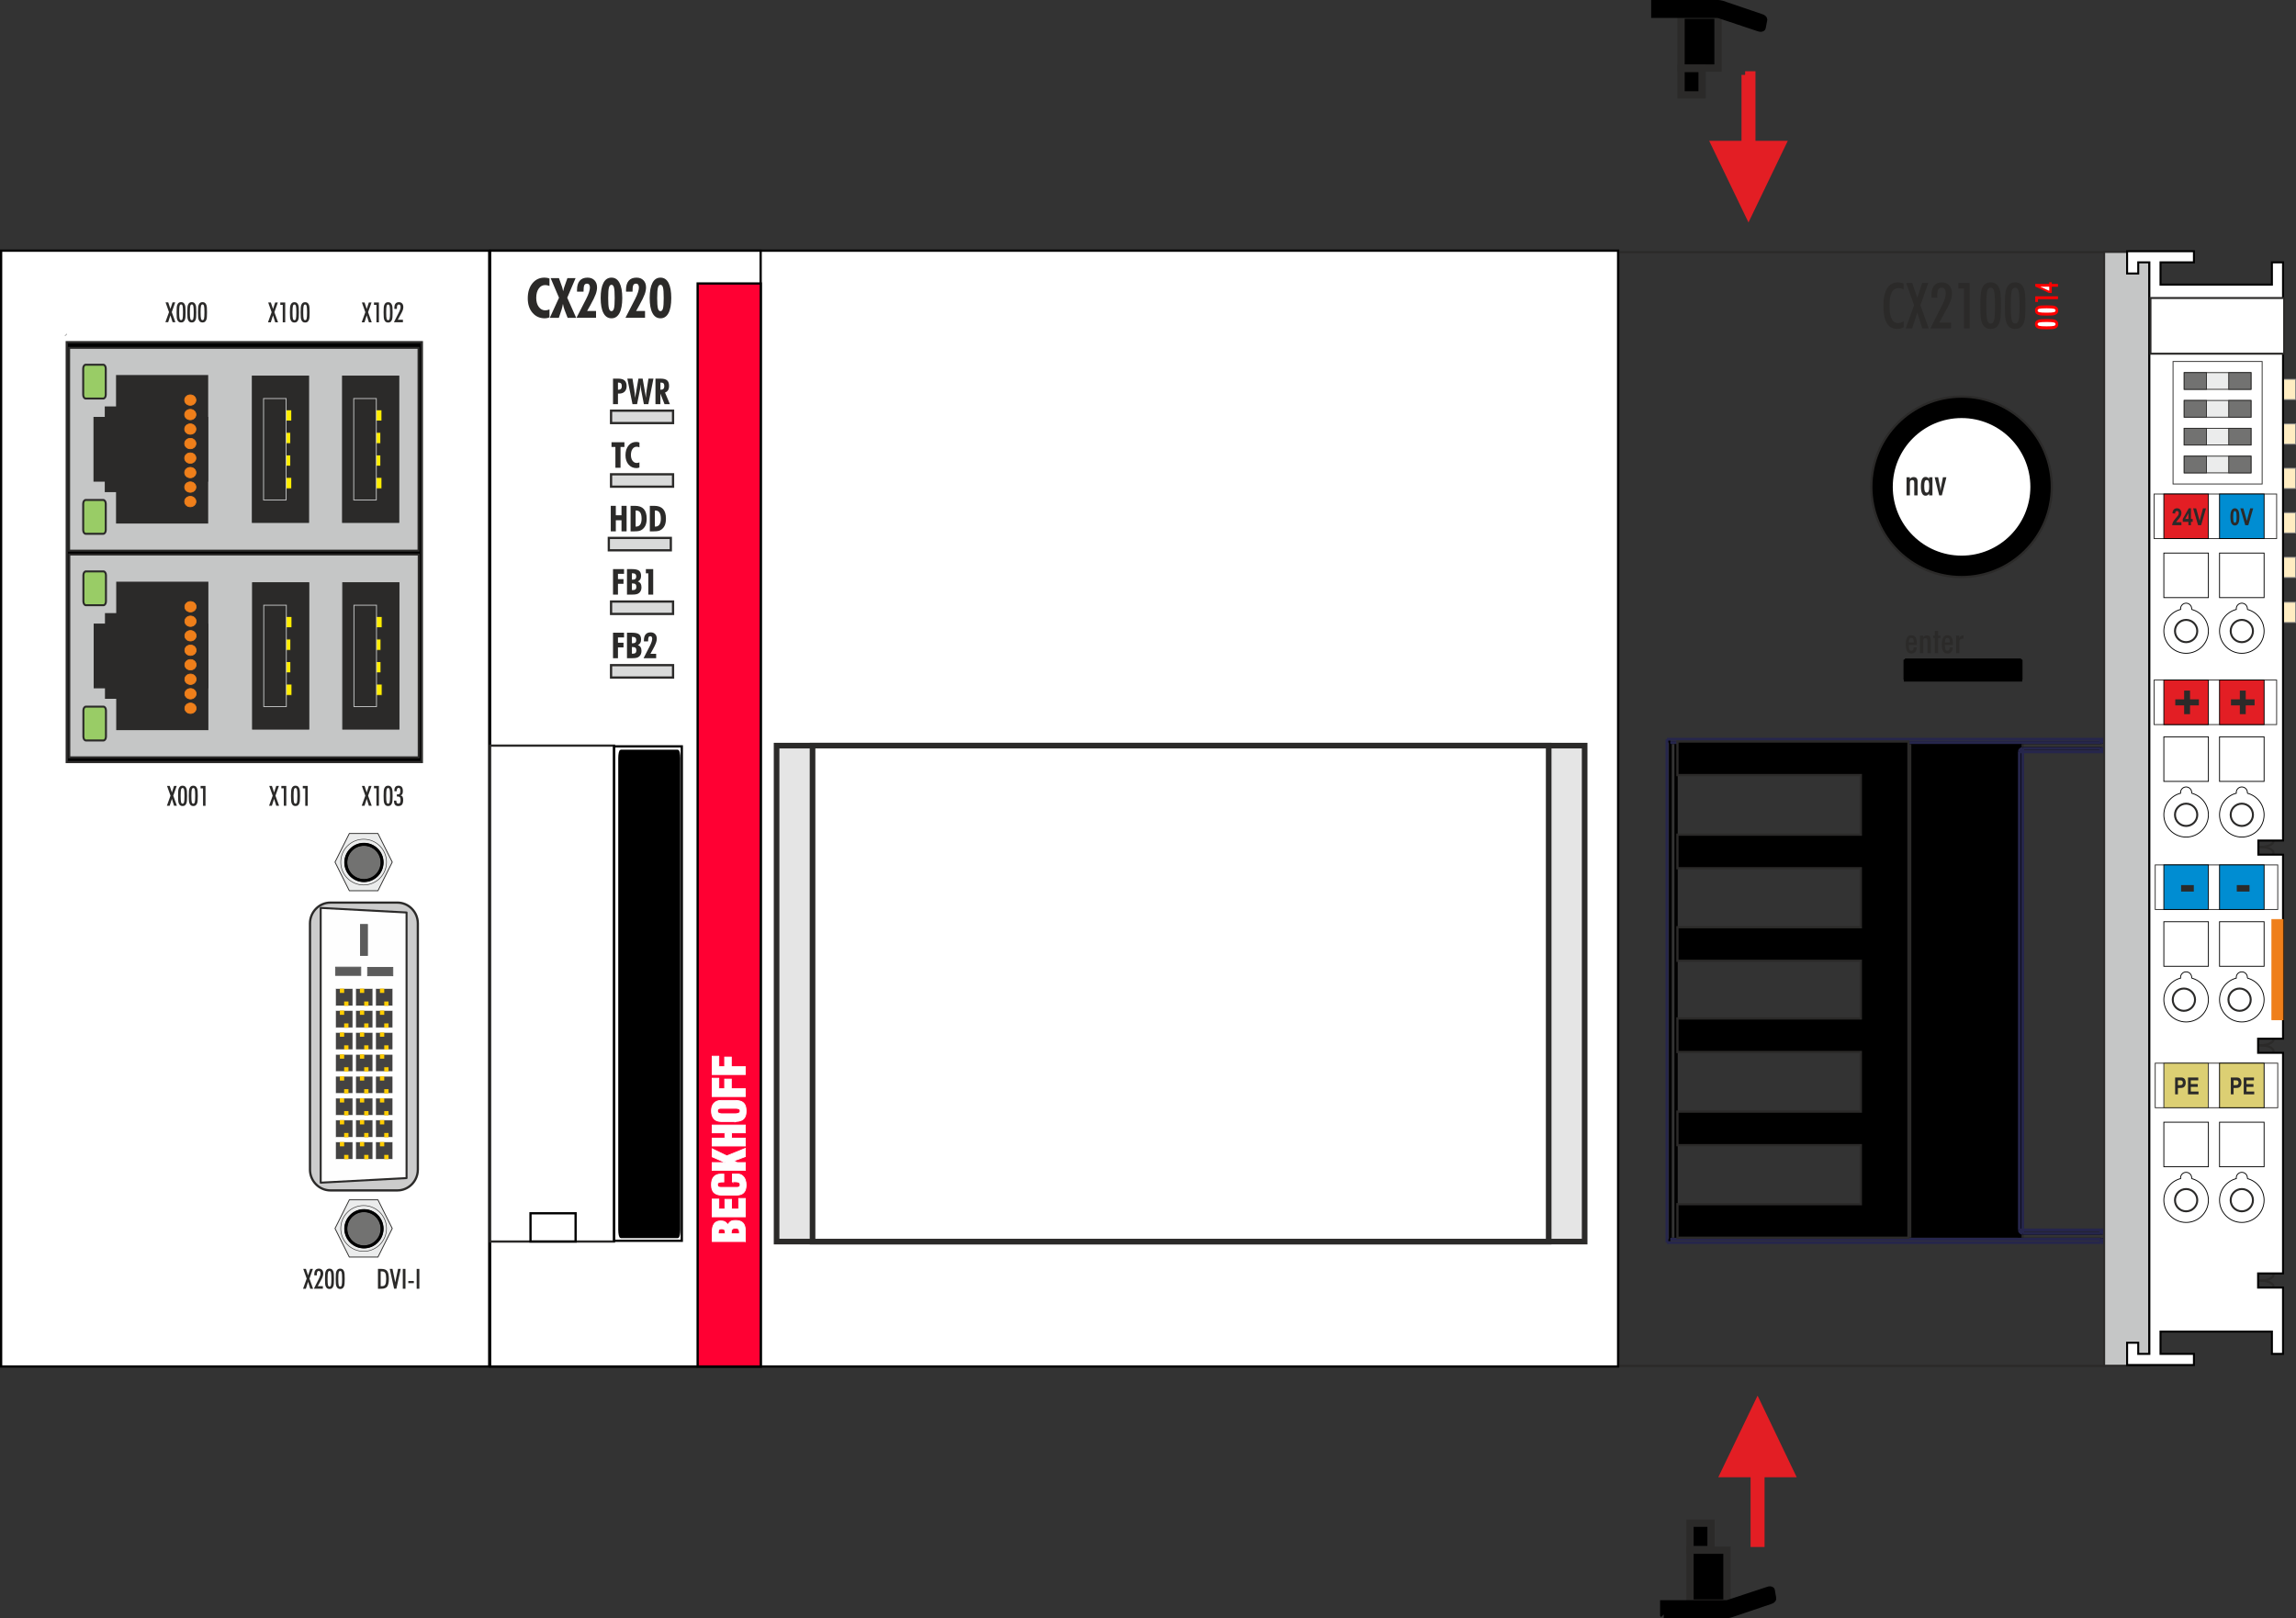 <?xml version="1.0" encoding="UTF-8"?>
<!DOCTYPE svg PUBLIC "-//W3C//DTD SVG 1.1//EN" "http://www.w3.org/Graphics/SVG/1.1/DTD/svg11.dtd">
<!-- Creator: CorelDRAW 2017 -->
<svg xmlns="http://www.w3.org/2000/svg" xml:space="preserve" width="62.867mm" height="44.312mm" version="1.1" style="shape-rendering:geometricPrecision; text-rendering:geometricPrecision; image-rendering:optimizeQuality; fill-rule:evenodd; clip-rule:evenodd"
viewBox="0 0 4152.24 2926.72"
 xmlns:xlink="http://www.w3.org/1999/xlink">
 <rect x="0" y="0" width="4152.24" height="2926.72" fill="#333333" stroke="none"/>
 <defs>
  <style type="text/css">
   <![CDATA[
    .str25 {stroke:#2B2A29;stroke-width:10.17;stroke-miterlimit:22.926}
    .str22 {stroke:#2B2A29;stroke-width:3.59;stroke-miterlimit:22.926}
    .str7 {stroke:black;stroke-width:3.59;stroke-miterlimit:22.926}
    .str6 {stroke:#2B2A29;stroke-width:3.59;stroke-miterlimit:22.926}
    .str1 {stroke:black;stroke-width:4.07;stroke-miterlimit:22.926}
    .str0 {stroke:#2B2A29;stroke-width:4.07;stroke-miterlimit:22.926}
    .str2 {stroke:white;stroke-width:4.07;stroke-miterlimit:22.926}
    .str20 {stroke:black;stroke-width:4.09;stroke-miterlimit:22.926}
    .str19 {stroke:#2B2A29;stroke-width:0.94;stroke-miterlimit:22.926}
    .str15 {stroke:#FEFEFE;stroke-width:1.18;stroke-miterlimit:22.926}
    .str18 {stroke:#2B2A29;stroke-width:1.25;stroke-miterlimit:22.926}
    .str12 {stroke:black;stroke-width:13.21;stroke-miterlimit:22.926}
    .str11 {stroke:#2B2A29;stroke-width:13.21;stroke-miterlimit:22.926}
    .str13 {stroke:#E31E24;stroke-width:13.21;stroke-miterlimit:22.926}
    .str23 {stroke:#EF7F1A;stroke-width:1.43;stroke-miterlimit:22.926}
    .str17 {stroke:#2B2A29;stroke-width:1.55;stroke-miterlimit:22.926}
    .str16 {stroke:#5B5B5B;stroke-width:1.55;stroke-miterlimit:22.926}
    .str24 {stroke:#C5C6C6;stroke-width:1.55;stroke-miterlimit:22.926}
    .str21 {stroke:#FEFEFE;stroke-width:1.55;stroke-miterlimit:22.926}
    .str8 {stroke:black;stroke-width:1.55;stroke-miterlimit:22.926}
    .str10 {stroke:#2B2A29;stroke-width:1.55;stroke-miterlimit:22.926}
    .str5 {stroke:#898989;stroke-width:1.55;stroke-miterlimit:22.926}
    .str9 {stroke:#EF7F1A;stroke-width:1.55;stroke-miterlimit:22.926}
    .str14 {stroke:#2B2A29;stroke-width:3.59;stroke-linejoin:round;stroke-miterlimit:22.926}
    .str3 {stroke:black;stroke-width:5.09;stroke-linejoin:bevel;stroke-miterlimit:22.926}
    .str4 {stroke:#26264C;stroke-width:5.09;stroke-linejoin:bevel;stroke-miterlimit:22.926}
    .fil6 {fill:none}
    .fil5 {fill:none;fill-rule:nonzero}
    .fil0 {fill:black}
    .fil14 {fill:#008DD2}
    .fil13 {fill:#2B2A29}
    .fil19 {fill:#434242}
    .fil21 {fill:#5B5B5B}
    .fil11 {fill:#727271}
    .fil26 {fill:#99CC66}
    .fil8 {fill:#C5C6C6}
    .fil17 {fill:#CCCCCC}
    .fil23 {fill:#D9DADA}
    .fil15 {fill:#DCCF73}
    .fil12 {fill:#E31E24}
    .fil27 {fill:#E5E5E5}
    .fil10 {fill:#EBECEC}
    .fil9 {fill:#EF7F1A}
    .fil20 {fill:#FECC00}
    .fil22 {fill:#FF0033}
    .fil25 {fill:#FFED00}
    .fil7 {fill:#FFEDC2}
    .fil1 {fill:white}
    .fil24 {fill:black;fill-rule:nonzero}
    .fil2 {fill:#2B2A29;fill-rule:nonzero}
    .fil16 {fill:#E31E24;fill-rule:nonzero}
    .fil18 {fill:#FEFEFE;fill-rule:nonzero}
    .fil3 {fill:red;fill-rule:nonzero}
    .fil4 {fill:white;fill-rule:nonzero}
   ]]>
  </style>
 </defs>
 <g id="Ebene_x0020_1">
  <g id="_2579578852160">
   <g id="_1499931815904">
    <g>
     <polygon class="fil0 str0" points="3454.52,1342.9 3657.9,1342.9 3657.9,2240.65 3454.52,2240.65 "/>
     <polygon class="fil0 str1" points="3445.01,1195.06 3655.11,1195.06 3655.11,1230.75 3445.01,1230.75 "/>
     <g>
      <path class="fil0 str0" d="M3547.44 717.38c-90.12,0 -163.18,73.06 -163.18,163.18 0,90.12 73.06,163.18 163.18,163.18 90.13,0 163.18,-73.06 163.18,-163.18 0,-90.12 -73.06,-163.18 -163.18,-163.18z"/>
      <path class="fil1 str2" d="M3547.44 758.18c67.6,0 122.39,54.79 122.39,122.38 0,67.6 -54.8,122.39 -122.39,122.39 -67.59,0 -122.38,-54.79 -122.38,-122.39 0,-67.6 54.8,-122.38 122.38,-122.38z"/>
     </g>
     <path class="fil2" d="M3442.69 592.05c-1.84,0.98 -3.69,1.71 -5.57,2.17 -1.88,0.48 -3.86,0.71 -5.96,0.71 -8.41,0 -14.68,-3.43 -18.84,-10.29 -4.17,-6.87 -6.23,-17.21 -6.23,-31.02 0,-14.1 2.22,-24.77 6.65,-32.01 4.46,-7.23 11.01,-10.84 19.72,-10.84 1.9,0 3.71,0.2 5.4,0.55 1.69,0.38 3.3,0.92 4.83,1.63l0 10.48c-1.57,-0.79 -3.08,-1.36 -4.52,-1.75 -1.44,-0.36 -2.8,-0.55 -4.09,-0.55 -5.89,0 -10.19,2.57 -12.9,7.73 -2.7,5.15 -4.04,13.35 -4.04,24.6 0,10.49 1.29,18.27 3.86,23.31 2.57,5.04 6.55,7.56 11.92,7.56 1.53,0 3.08,-0.25 4.66,-0.77 1.57,-0.5 3.28,-1.29 5.13,-2.34l0 10.83 -0.01 0.01zm3.78 1.84l15.09 -41.77 -14.29 -40.32 11.01 0 9.02 26.94 8.88 -26.94 11.07 0 -14.29 40.32 15.09 41.77 -11.64 0 -9.09 -28.55 -9.23 28.55 -11.59 0 -0.01 0zm44.65 0l21.89 -43.52c1.92,-3.86 3.34,-7.38 4.3,-10.59 0.96,-3.21 1.44,-6.1 1.44,-8.74 0,-3.62 -0.61,-6.33 -1.83,-8.08 -1.23,-1.77 -3.11,-2.65 -5.66,-2.65 -2.83,0 -4.83,1.15 -6.02,3.47 -1.21,2.32 -1.81,6.27 -1.81,11.86l0 2.86 -10.36 0c-0.08,-0.52 -0.12,-1.05 -0.12,-1.59 0,-0.55 0,-1.39 0,-2.57 0,-7.81 1.58,-13.7 4.72,-17.65 3.15,-3.96 7.87,-5.93 14.12,-5.93 5.66,0 10.11,1.81 13.36,5.4 3.24,3.59 4.87,8.56 4.87,14.89 0,3.71 -0.63,7.55 -1.88,11.5 -1.25,3.95 -3.38,8.65 -6.37,14.11l-14.68 26.75 21.32 0 0 10.48 -37.3 0 0 0.01zm60.66 0l0 -72.18 -10.13 0 0 -9.9 20.38 0 0 82.08 -10.25 0zm40.39 -41.08c0,13.59 0.57,22.38 1.71,26.41 1.16,4.02 3.2,6.04 6.21,6.04 2.95,0 4.99,-1.97 6.14,-5.91 1.14,-3.94 1.71,-12.78 1.71,-26.54 0,-13.78 -0.57,-22.64 -1.71,-26.58 -1.16,-3.94 -3.18,-5.92 -6.14,-5.92 -3.01,0 -5.06,2.01 -6.21,6.05 -1.14,4.02 -1.71,12.83 -1.71,26.44l0 0.01zm-10.71 0.11c0,-8.94 0.21,-15.69 0.61,-20.26 0.42,-4.54 1.1,-7.97 2.09,-10.27 1.59,-4.07 3.67,-7.04 6.2,-8.86 2.54,-1.85 5.77,-2.77 9.75,-2.77 3.98,0 7.2,0.92 9.69,2.77 2.5,1.83 4.56,4.8 6.2,8.86 0.94,2.38 1.61,5.82 2.03,10.36 0.4,4.53 0.61,11.27 0.61,20.17 0,8.88 -0.21,15.59 -0.61,20.11 -0.42,4.51 -1.1,7.95 -2.03,10.3 -1.63,4.09 -3.71,7.05 -6.2,8.87 -2.49,1.82 -5.71,2.72 -9.69,2.72 -3.98,0 -7.21,-0.9 -9.75,-2.72 -2.54,-1.83 -4.61,-4.78 -6.2,-8.87 -0.98,-2.28 -1.66,-5.67 -2.09,-10.22 -0.4,-4.52 -0.61,-11.26 -0.61,-20.19l0 0.01zm55.01 -0.11c0,13.59 0.57,22.38 1.71,26.41 1.16,4.02 3.21,6.04 6.22,6.04 2.95,0 4.99,-1.97 6.14,-5.91 1.14,-3.94 1.71,-12.78 1.71,-26.54 0,-13.78 -0.57,-22.64 -1.71,-26.58 -1.16,-3.94 -3.19,-5.92 -6.14,-5.92 -3.01,0 -5.07,2.01 -6.22,6.05 -1.14,4.02 -1.71,12.83 -1.71,26.44l0 0.01zm-10.71 0.11c0,-8.94 0.21,-15.69 0.61,-20.26 0.42,-4.54 1.11,-7.97 2.09,-10.27 1.59,-4.07 3.67,-7.04 6.2,-8.86 2.54,-1.85 5.78,-2.77 9.76,-2.77 3.97,0 7.19,0.92 9.69,2.77 2.5,1.83 4.56,4.8 6.19,8.86 0.94,2.38 1.61,5.82 2.03,10.36 0.4,4.53 0.61,11.27 0.61,20.17 0,8.88 -0.21,15.59 -0.61,20.11 -0.42,4.51 -1.1,7.95 -2.03,10.3 -1.62,4.09 -3.7,7.05 -6.19,8.87 -2.5,1.82 -5.72,2.72 -9.69,2.72 -3.98,0 -7.21,-0.9 -9.76,-2.72 -2.53,-1.83 -4.6,-4.78 -6.2,-8.87 -0.98,-2.28 -1.67,-5.67 -2.09,-10.22 -0.4,-4.52 -0.61,-11.26 -0.61,-20.19l0 0.01z"/>
     <polygon class="fil3" points="3721.75,541.07 3685.65,541.07 3685.65,546.13 3680.7,546.13 3680.7,535.94 3721.75,535.94 "/>
     <g>
      <path class="fil3" d="M3701.26 595.62c-4.48,0 -7.85,-0.11 -10.13,-0.3 -2.28,-0.21 -3.98,-0.55 -5.13,-1.05 -2.03,-0.79 -3.51,-1.83 -4.43,-3.09 -0.92,-1.27 -1.38,-2.89 -1.38,-4.88 0,-1.99 0.46,-3.6 1.38,-4.85 0.91,-1.24 2.4,-2.28 4.43,-3.09 1.19,-0.47 2.91,-0.81 5.18,-1.02 2.27,-0.2 5.63,-0.3 10.09,-0.3 4.44,0 7.79,0.11 10.05,0.3 2.26,0.21 3.98,0.55 5.15,1.02 2.04,0.81 3.52,1.86 4.44,3.09 0.91,1.25 1.35,2.86 1.35,4.85 0,1.99 -0.44,3.61 -1.35,4.88 -0.91,1.27 -2.38,2.3 -4.44,3.09 -1.14,0.5 -2.84,0.83 -5.11,1.05 -2.26,0.2 -5.63,0.3 -10.09,0.3l-0.01 0z"/>
      <path class="fil4" d="M3701.2 590.27c6.8,0 11.19,-0.28 13.2,-0.85 2.01,-0.57 3.02,-1.6 3.02,-3.11 0,-1.48 -0.98,-2.5 -2.95,-3.07 -1.97,-0.57 -6.39,-0.85 -13.27,-0.85 -6.88,0 -11.32,0.29 -13.29,0.85 -1.96,0.57 -2.95,1.59 -2.95,3.07 0,1.51 1,2.54 3.02,3.11 2.01,0.57 6.43,0.85 13.22,0.85z"/>
     </g>
     <path class="fil2" d="M3452.01 1162.01l8.92 0 0 -0.81c0,-2.63 -0.34,-4.52 -1.04,-5.69 -0.69,-1.17 -1.8,-1.76 -3.34,-1.76 -1.49,0 -2.62,0.7 -3.39,2.1 -0.77,1.39 -1.16,3.45 -1.16,6.16l0.01 0zm14.26 8.78l0 0.42c0,3.36 -0.84,6 -2.54,7.93 -1.69,1.93 -3.99,2.9 -6.92,2.9 -3.57,0 -6.18,-1.33 -7.84,-3.98 -1.65,-2.66 -2.48,-6.9 -2.48,-12.73 0,-5.5 0.83,-9.58 2.48,-12.3 1.66,-2.71 4.16,-4.06 7.53,-4.06 3.57,0 6.14,1.24 7.71,3.69 1.59,2.46 2.38,6.49 2.38,12.09l0 1.86 -14.58 0 0 0.94c0,3.34 0.38,5.75 1.14,7.26 0.77,1.5 1.96,2.25 3.61,2.25 1.32,0 2.31,-0.52 2.99,-1.55 0.69,-1.04 1.06,-2.6 1.12,-4.67l5.41 -0.03 -0.01 0zm5.96 10.65l0 -31.88 5.79 0 0 3.17c0.78,-1.16 1.73,-2.04 2.84,-2.62 1.12,-0.59 2.41,-0.88 3.88,-0.88 2.34,0 4.08,0.65 5.22,1.95 1.14,1.29 1.71,3.27 1.71,5.93l0 24.33 -5.86 0 0 -21.43c0,-2.17 -0.27,-3.64 -0.85,-4.42 -0.56,-0.79 -1.55,-1.18 -2.93,-1.18 -1.3,0 -2.29,0.41 -2.94,1.23 -0.67,0.81 -1,2.01 -1,3.63l0 22.17 -5.86 0 -0.01 0.01zm26.89 0l0 -27.56 -3.2 0 0 -4.32 3.2 0 0 -8.66 5.87 0 0 8.66 4.39 0 0 4.32 -4.39 0 0 27.56 -5.87 0zm18.12 -19.43l8.92 0 0 -0.81c0,-2.63 -0.34,-4.52 -1.04,-5.69 -0.69,-1.17 -1.8,-1.76 -3.34,-1.76 -1.49,0 -2.62,0.7 -3.38,2.1 -0.77,1.39 -1.16,3.45 -1.16,6.16l0.01 0zm14.25 8.78l0 0.42c0,3.36 -0.84,6 -2.54,7.93 -1.69,1.93 -4,2.9 -6.92,2.9 -3.57,0 -6.18,-1.33 -7.84,-3.98 -1.65,-2.66 -2.48,-6.9 -2.48,-12.73 0,-5.5 0.83,-9.58 2.48,-12.3 1.66,-2.71 4.16,-4.06 7.52,-4.06 3.57,0 6.15,1.24 7.72,3.69 1.59,2.46 2.38,6.49 2.38,12.09l0 1.86 -14.58 0 0 0.94c0,3.34 0.38,5.75 1.14,7.26 0.77,1.5 1.96,2.25 3.6,2.25 1.33,0 2.32,-0.52 2.99,-1.55 0.69,-1.04 1.06,-2.6 1.12,-4.67l5.4 -0.03zm6.03 10.65l0 -31.88 5.66 0 0 4.64c0.81,-1.7 1.84,-2.97 3.09,-3.82 1.27,-0.87 2.81,-1.33 4.62,-1.42l0 6.19 -0.97 0c-2.29,0 -3.96,0.57 -5.01,1.71 -1.07,1.14 -1.6,2.92 -1.6,5.35l0 19.23 -5.79 0z"/>
     <path class="fil2" d="M3447.93 895.99l0 -32.75 5.95 0 0 3.26c0.79,-1.2 1.78,-2.09 2.92,-2.7 1.14,-0.61 2.48,-0.9 3.98,-0.9 2.4,0 4.19,0.68 5.36,2.01 1.18,1.33 1.76,3.36 1.76,6.1l0 24.99 -6.02 0 0 -22.01c0,-2.22 -0.28,-3.73 -0.87,-4.53 -0.58,-0.81 -1.59,-1.21 -3.02,-1.21 -1.32,0 -2.34,0.42 -3.01,1.26 -0.69,0.83 -1.02,2.07 -1.02,3.72l0 22.78 -6.02 0 0 -0.01zm40.81 0l0 -3.19c-0.82,1.31 -1.77,2.28 -2.83,2.89 -1.06,0.61 -2.28,0.92 -3.66,0.92 -2.75,0 -4.85,-1.43 -6.27,-4.31 -1.42,-2.87 -2.15,-7.12 -2.15,-12.73 0,-5.57 0.71,-9.79 2.12,-12.65 1.41,-2.87 3.52,-4.3 6.29,-4.3 1.4,0 2.64,0.29 3.69,0.9 1.06,0.6 1.99,1.55 2.79,2.84l0 -3.12 6.02 0 0 32.75 -6.02 0 0.01 0.01zm-8.82 -16.42c0,4.18 0.35,7.15 1.05,8.85 0.71,1.72 1.85,2.58 3.45,2.58 1.6,0 2.76,-0.87 3.45,-2.59 0.71,-1.73 1.06,-4.68 1.06,-8.84 0,-4.19 -0.35,-7.13 -1.04,-8.8 -0.69,-1.68 -1.85,-2.53 -3.47,-2.53 -1.63,0 -2.79,0.85 -3.47,2.53 -0.7,1.68 -1.04,4.61 -1.04,8.8zm18.88 -16.33l6.23 0 3.39 17.09c0.2,1 0.37,2.13 0.53,3.39 0.16,1.27 0.29,2.63 0.43,4.12 0.21,-1.8 0.39,-3.33 0.55,-4.56 0.17,-1.26 0.33,-2.21 0.48,-2.87l3.34 -17.17 6.23 0 -8.2 32.75 -4.78 0 -8.21 -32.75 0.01 0z"/>
     <line class="fil5 str3" x1="3350.16" y1="2241.04" x2="3427.68" y2= "2241.04" />
     <line class="fil5 str3" x1="3427.68" y1="1343.38" x2="3350.16" y2= "1343.38" />
     <line class="fil5 str3" x1="3288.97" y1="1343.38" x2="3105.38" y2= "1343.38" />
     <line class="fil5 str3" x1="3044.19" y1="1343.38" x2="3031.22" y2= "1343.38" />
     <line class="fil5 str3" x1="3031.22" y1="2241.04" x2="3044.19" y2= "2241.04" />
     <line class="fil5 str3" x1="3105.38" y1="2241.04" x2="3288.97" y2= "2241.04" />
     <line class="fil5 str3" x1="3427.68" y1="1343.46" x2="3427.68" y2= "1343.38" />
     <line class="fil5 str3" x1="3651.62" y1="1343.46" x2="3427.68" y2= "1343.46" />
     <line class="fil5 str3" x1="3427.68" y1="2240.96" x2="3651.62" y2= "2240.96" />
     <line class="fil5 str3" x1="3427.68" y1="2241.04" x2="3427.68" y2= "2240.96" />
     <line class="fil5 str3" x1="3651.62" y1="2240.96" x2="3651.62" y2= "1343.46" />
     <line class="fil5 str3" x1="3031.22" y1="1343.38" x2="3031.22" y2= "2241.04" />
     <line class="fil5 str3" x1="3031.04" y1="2241.21" x2="3031.04" y2= "1343.21" />
     <line class="fil5 str3" x1="3031.04" y1="1343.21" x2="3031.22" y2= "1343.38" />
     <line class="fil5 str3" x1="3031.22" y1="2241.04" x2="3031.04" y2= "2241.21" />
     <line class="fil5 str3" x1="3445.01" y1="1229.23" x2="3445.01" y2= "1193.53" />
     <line class="fil5 str3" x1="3445.01" y1="1193.53" x2="3655.1" y2= "1193.53" />
     <line class="fil5 str3" x1="3655.1" y1="1193.53" x2="3655.1" y2= "1229.23" />
     <line class="fil5 str3" x1="3655.1" y1="1229.23" x2="3445.01" y2= "1229.23" />
     <line class="fil5 str3" x1="3031.04" y1="1343.21" x2="3020.74" y2= "1343.21" />
     <line class="fil5 str3" x1="3020.74" y1="2241.21" x2="3031.04" y2= "2241.21" />
     <line class="fil5 str3" x1="3657.99" y1="2230.76" x2="3799.19" y2= "2230.76" />
     <path class="fil5 str3" d="M3799.19 2230.76c3.38,0 6.12,-2.73 6.12,-6.11"/>
     <path class="fil5 str3" d="M3805.31 1359.78c0,-3.38 -2.74,-6.11 -6.12,-6.11"/>
     <line class="fil5 str3" x1="3799.19" y1="1353.66" x2="3657.99" y2= "1353.66" />
     <path class="fil5 str3" d="M3799.19 1343.21c3.38,0 6.12,-2.73 6.12,-6.12"/>
     <path class="fil5 str3" d="M3805.31 2247.32c0,-3.38 -2.74,-6.11 -6.12,-6.11"/>
     <line class="fil5 str3" x1="3799.19" y1="1343.21" x2="3651.87" y2= "1343.21" />
     <line class="fil5 str3" x1="3651.87" y1="2241.21" x2="3799.19" y2= "2241.21" />
     <line class="fil5 str3" x1="3651.87" y1="2241.21" x2="3651.87" y2= "2224.64" />
     <line class="fil5 str3" x1="3651.87" y1="1343.21" x2="3651.87" y2= "1359.78" />
     <path class="fil5 str3" d="M3657.99 1353.66c-3.38,0 -6.12,2.73 -6.12,6.11"/>
     <path class="fil5 str3" d="M3651.87 2224.64c0,3.38 2.74,6.11 6.12,6.11"/>
     <path class="fil5 str3" d="M3020.74 1343.13c0,0 0,0 0,0"/>
     <line class="fil5 str3" x1="3014.62" y1="1337.02" x2="3020.74" y2= "1343.13" />
     <line class="fil5 str3" x1="3020.74" y1="2241.28" x2="3014.62" y2= "2247.4" />
     <path class="fil5 str3" d="M3020.74 2241.28c0,0 0,0 0,0"/>
     <line class="fil5 str3" x1="3020.74" y1="2241.28" x2="3020.74" y2= "1343.13" />
     <line class="fil5 str3" x1="3651.87" y1="1343.21" x2="3651.62" y2= "1343.46" />
     <line class="fil5 str3" x1="3651.87" y1="2241.21" x2="3651.62" y2= "2240.96" />
     <line class="fil5 str4" x1="3799.15" y1="2230.72" x2="3799.19" y2= "2230.76" />
     <line class="fil5 str4" x1="3799.19" y1="1353.66" x2="3799.15" y2= "1353.69" />
     <path class="fil5 str4" d="M3658.07 1353.69c-3.38,0 -6.12,2.73 -6.12,6.11"/>
     <line class="fil5 str4" x1="3658.07" y1="1353.69" x2="3657.99" y2= "1353.66" />
     <line class="fil5 str4" x1="3651.87" y1="1359.78" x2="3651.94" y2= "1359.81" />
     <line class="fil5 str4" x1="3651.94" y1="1359.81" x2="3658.07" y2= "1359.81" />
     <line class="fil5 str4" x1="3651.94" y1="1359.81" x2="3651.94" y2= "2224.6" />
     <line class="fil5 str4" x1="3658.07" y1="2224.6" x2="3651.94" y2= "2224.6" />
     <line class="fil5 str4" x1="3658.07" y1="2224.6" x2="3658.07" y2= "1359.81" />
     <path class="fil5 str4" d="M3651.94 2224.6c0,3.38 2.74,6.12 6.12,6.12"/>
     <line class="fil5 str4" x1="3651.94" y1="2224.6" x2="3651.87" y2= "2224.64" />
     <line class="fil5 str4" x1="3657.99" y1="2230.76" x2="3658.07" y2= "2230.72" />
     <line class="fil5 str4" x1="3658.07" y1="2224.6" x2="3658.07" y2= "2230.72" />
     <line class="fil5 str4" x1="3658.07" y1="1353.69" x2="3658.07" y2= "1359.81" />
     <line class="fil5 str4" x1="3658.07" y1="1359.81" x2="3799.15" y2= "1359.81" />
     <line class="fil5 str4" x1="3799.15" y1="1359.81" x2="3799.15" y2= "1353.69" />
     <line class="fil5 str4" x1="3799.15" y1="1353.69" x2="3658.07" y2= "1353.69" />
     <line class="fil5 str4" x1="3799.15" y1="2224.6" x2="3658.07" y2= "2224.6" />
     <line class="fil5 str4" x1="3658.07" y1="2230.72" x2="3799.15" y2= "2230.72" />
     <line class="fil5 str4" x1="3799.15" y1="2230.72" x2="3799.15" y2= "2224.6" />
     <line class="fil5 str4" x1="3799.15" y1="1343.13" x2="3799.15" y2= "1337.02" />
     <line class="fil5 str4" x1="3799.15" y1="2247.4" x2="3799.15" y2= "2241.28" />
     <line class="fil5 str4" x1="3799.15" y1="1343.13" x2="3020.74" y2= "1343.13" />
     <line class="fil5 str4" x1="3799.15" y1="1337.02" x2="3014.62" y2= "1337.02" />
     <line class="fil5 str4" x1="3014.62" y1="2247.4" x2="3799.15" y2= "2247.4" />
     <line class="fil5 str4" x1="3014.62" y1="1337.02" x2="3014.62" y2= "2247.4" />
     <line class="fil5 str4" x1="3799.15" y1="2241.28" x2="3020.74" y2= "2241.28" />
     <path class="fil5 str4" d="M3799.15 2230.72c3.38,0 6.12,-2.73 6.12,-6.12"/>
     <line class="fil5 str4" x1="3799.15" y1="1359.81" x2="3805.28" y2= "1359.81" />
     <line class="fil5 str4" x1="3805.28" y1="2224.6" x2="3799.15" y2= "2224.6" />
     <path class="fil5 str4" d="M3805.28 1359.81c0,-3.38 -2.74,-6.11 -6.12,-6.11"/>
     <path class="fil5 str4" d="M3799.15 1343.13c3.38,0 6.12,-2.73 6.12,-6.12"/>
     <line class="fil5 str4" x1="3799.15" y1="1343.13" x2="3799.19" y2= "1343.21" />
     <line class="fil5 str4" x1="3799.15" y1="2247.4" x2="3805.28" y2= "2247.4" />
     <g>
      <polygon class="fil3" points="3721.75,518.68 3710.57,518.68 3710.57,529.79 3705.32,529.79 3680.7,518.2 3680.7,513.51 3705.97,513.51 3705.97,510.57 3710.57,510.57 3710.57,513.51 3721.75,513.51 "/>
      <polygon class="fil4" points="3705.97,518.56 3689.72,518.56 3705.97,525.94 "/>
     </g>
     <line class="fil5 str4" x1="3805.28" y1="1337.02" x2="3799.15" y2= "1337.02" />
     <path class="fil5 str4" d="M3805.28 2247.4c0,-3.38 -2.74,-6.11 -6.12,-6.11"/>
     <line class="fil5 str4" x1="3799.19" y1="2241.21" x2="3799.15" y2= "2241.28" />
     <g>
      <path class="fil3" d="M3701.26 570.87c-4.48,0 -7.85,-0.11 -10.13,-0.3 -2.28,-0.21 -3.98,-0.55 -5.13,-1.05 -2.03,-0.79 -3.51,-1.83 -4.43,-3.09 -0.92,-1.27 -1.38,-2.89 -1.38,-4.87 0,-1.99 0.46,-3.6 1.38,-4.85 0.91,-1.25 2.4,-2.28 4.43,-3.09 1.19,-0.47 2.91,-0.81 5.18,-1.02 2.27,-0.2 5.63,-0.3 10.09,-0.3 4.44,0 7.79,0.11 10.05,0.3 2.26,0.21 3.98,0.55 5.15,1.02 2.04,0.81 3.52,1.86 4.44,3.09 0.91,1.25 1.35,2.86 1.35,4.85 0,1.99 -0.44,3.61 -1.35,4.87 -0.91,1.27 -2.38,2.3 -4.44,3.09 -1.14,0.5 -2.84,0.83 -5.11,1.05 -2.26,0.2 -5.63,0.3 -10.09,0.3l-0.01 0z"/>
      <path class="fil4" d="M3701.2 565.52c6.8,0 11.19,-0.28 13.2,-0.85 2.01,-0.57 3.02,-1.6 3.02,-3.11 0,-1.48 -0.98,-2.5 -2.95,-3.07 -1.97,-0.57 -6.39,-0.85 -13.27,-0.85 -6.88,0 -11.32,0.28 -13.29,0.85 -1.96,0.57 -2.95,1.59 -2.95,3.07 0,1.51 1,2.54 3.02,3.11 2.01,0.57 6.43,0.85 13.22,0.85z"/>
     </g>
     <polygon class="fil0 str0" points="3033.62,2178.01 3365.26,2178.01 3365.26,2071.26 3033.62,2071.26 3033.62,2010.57 3365.26,2010.57 3365.26,1902.78 3033.62,1902.78 3033.62,1842.09 3365.26,1842.09 3365.26,1737.79 3033.62,1737.79 3033.62,1677.1 3365.26,1677.1 3365.26,1570.36 3033.62,1570.36 3033.62,1509.67 3365.26,1509.67 3365.26,1401.88 3033.62,1401.88 3033.62,1341.19 3365.26,1341.19 3451.37,1341.19 3451.37,1401.88 3451.37,1509.67 3451.37,1570.36 3451.37,1677.1 3451.37,1737.79 3451.37,1842.09 3451.37,1902.78 3451.37,2010.57 3451.37,2071.26 3451.37,2178.01 3451.37,2238.69 3365.26,2238.69 3033.62,2238.69 "/>
     <polygon class="fil6 str0" points="2926.34,456.04 3806.5,456.04 3806.5,2470.57 2926.34,2470.57 "/>
    </g>
    <g>
     <g>
      <polygon class="fil7 str5" points="4129.93,686.01 4151.46,686.01 4151.46,722.63 4129.93,722.63 "/>
      <polygon class="fil7 str5" points="4129.93,766.77 4151.46,766.77 4151.46,803.38 4129.93,803.38 "/>
      <polygon class="fil7 str5" points="4129.93,846.94 4151.46,846.94 4151.46,883.55 4129.93,883.55 "/>
      <polygon class="fil7 str5" points="4129.93,927.22 4151.46,927.22 4151.46,963.83 4129.93,963.83 "/>
      <polygon class="fil7 str5" points="4129.93,1007.97 4151.46,1007.97 4151.46,1044.59 4129.93,1044.59 "/>
      <polygon class="fil7 str5" points="4129.93,1089.27 4151.46,1089.27 4151.46,1125.89 4129.93,1125.89 "/>
     </g>
     <g>
      <path class="fil6 str0" d="M4087.41 2316.12c13.3,0 24.08,4.79 24.08,10.71 0,5.91 -10.78,10.71 -24.08,10.71 -13.3,0 -24.09,-4.8 -24.09,-10.71 0,-5.92 10.79,-10.71 24.09,-10.71z"/>
      <path class="fil6 str0" d="M4087.41 2295.02c13.3,0 24.08,4.8 24.08,10.71 0,5.91 -10.78,10.71 -24.08,10.71 -13.3,0 -24.09,-4.8 -24.09,-10.71 0,-5.92 10.79,-10.71 24.09,-10.71z"/>
      <path class="fil6 str0" d="M4087.41 1531.77c13.3,0 24.08,4.79 24.08,10.71 0,5.91 -10.78,10.71 -24.08,10.71 -13.3,0 -24.09,-4.8 -24.09,-10.71 0,-5.92 10.79,-10.71 24.09,-10.71z"/>
      <path class="fil6 str0" d="M4087.41 1510.66c13.3,0 24.08,4.8 24.08,10.71 0,5.92 -10.78,10.71 -24.08,10.71 -13.3,0 -24.09,-4.8 -24.09,-10.71 0,-5.91 10.79,-10.71 24.09,-10.71z"/>
      <path class="fil6 str0" d="M4087.41 1890.48c13.3,0 24.08,4.8 24.08,10.71 0,5.92 -10.78,10.71 -24.08,10.71 -13.3,0 -24.09,-4.8 -24.09,-10.71 0,-5.91 10.79,-10.71 24.09,-10.71z"/>
      <path class="fil6 str0" d="M4087.41 1869.38c13.3,0 24.08,4.8 24.08,10.71 0,5.92 -10.78,10.71 -24.08,10.71 -13.3,0 -24.09,-4.79 -24.09,-10.71 0,-5.91 10.79,-10.71 24.09,-10.71z"/>
      <g>
       <polygon class="fil8 str6" points="3805.28,455.65 3886.66,455.65 3886.66,2470.19 3805.28,2470.19 "/>
       <g>
        <path class="fil1 str7" d="M3887.05 514.83l0.01 -40.29 -20.14 0 0 20.14 -20.14 0 0 -40.29 40.28 0 20.15 0 60.43 0 0 20.15 -60.43 0 0 40.29 201.45 0 0 -40.29 20.14 0 -0.01 40.29 0 1005.45 -44.63 0 0 25.59 44.63 0 0 332.78 -45.08 0 0 25.59 45.08 0 0 399.04 -45.08 0 0 25.59 45.08 0 0 79.61 0.01 40.29 -20.14 0 0 -40.29 -201.45 0 0 40.29 60.43 0 0 20.15 -80.58 0 -40.28 0 0 -40.29 20.14 0 0 20.14 20.14 0 -0.01 -40.3c0,-634.15 0,-1265.63 0,-1893.65l0 -0.01z"/>
        <polygon class="fil1 str8" points="4013.97,1000.33 4094.54,1000.33 4094.54,1080.91 4013.97,1080.91 "/>
        <path class="fil6 str8" d="M4064.24 1102.31c17.39,4.47 30.31,20.3 30.31,39.03 0,22.2 -18.1,40.29 -40.29,40.29 -22.19,0 -40.29,-18.1 -40.29,-40.29 0,-18.74 12.92,-34.57 30.31,-39.03 -0.05,-0.41 -0.09,-0.83 -0.09,-1.25 0,-5.55 4.52,-10.08 10.07,-10.08 5.55,0 10.07,4.52 10.07,10.08 0,0.42 -0.03,0.83 -0.09,1.25l-0.01 0z"/>
        <g>
         <polygon class="fil1 str8" points="3913.24,1000.33 3993.82,1000.33 3993.82,1080.91 3913.24,1080.91 "/>
         <path class="fil6 str8" d="M3963.51 1102.31c17.39,4.47 30.31,20.3 30.31,39.03 0,22.2 -18.1,40.29 -40.29,40.29 -22.19,0 -40.29,-18.1 -40.29,-40.29 0,-18.74 12.92,-34.57 30.31,-39.03 -0.05,-0.41 -0.09,-0.83 -0.09,-1.25 0,-5.55 4.52,-10.08 10.07,-10.08 5.55,0 10.07,4.52 10.07,10.08 0,0.42 -0.03,0.83 -0.09,1.25l-0.01 0z"/>
        </g>
        <g>
         <polygon class="fil1 str8" points="4013.97,2029.74 4094.54,2029.74 4094.54,2110.33 4013.97,2110.33 "/>
         <path class="fil6 str8" d="M4064.24 2131.73c17.39,4.47 30.31,20.3 30.31,39.03 0,22.19 -18.1,40.29 -40.29,40.29 -22.19,0 -40.29,-18.1 -40.29,-40.29 0,-18.74 12.92,-34.57 30.31,-39.03 -0.05,-0.41 -0.09,-0.83 -0.09,-1.25 0,-5.55 4.52,-10.07 10.07,-10.07 5.55,0 10.07,4.52 10.07,10.07 0,0.42 -0.03,0.84 -0.09,1.25l-0.01 0z"/>
        </g>
        <g>
         <polygon class="fil1 str8" points="3913.24,2029.74 3993.82,2029.74 3993.82,2110.33 3913.24,2110.33 "/>
         <path class="fil6 str8" d="M3963.51 2131.73c17.39,4.47 30.31,20.3 30.31,39.03 0,22.19 -18.1,40.29 -40.29,40.29 -22.19,0 -40.29,-18.1 -40.29,-40.29 0,-18.74 12.92,-34.57 30.31,-39.03 -0.05,-0.41 -0.09,-0.83 -0.09,-1.25 0,-5.55 4.52,-10.07 10.07,-10.07 5.55,0 10.07,4.52 10.07,10.07 0,0.42 -0.03,0.84 -0.09,1.25l-0.01 0z"/>
        </g>
        <g>
         <polygon class="fil1 str8" points="4013.97,1667.14 4094.54,1667.14 4094.54,1747.72 4013.97,1747.72 "/>
         <path class="fil6 str8" d="M4064.24 1769.11c17.39,4.46 30.31,20.29 30.31,39.03 0,22.19 -18.1,40.29 -40.29,40.29 -22.19,0 -40.29,-18.1 -40.29,-40.29 0,-18.75 12.92,-34.58 30.31,-39.03 -0.05,-0.41 -0.09,-0.83 -0.09,-1.25 0,-5.55 4.52,-10.07 10.07,-10.07 5.55,0 10.07,4.52 10.07,10.07 0,0.42 -0.03,0.84 -0.09,1.25l-0.01 0z"/>
        </g>
        <g>
         <polygon class="fil1 str8" points="3913.24,1667.14 3993.82,1667.14 3993.82,1747.72 3913.24,1747.72 "/>
         <path class="fil6 str8" d="M3963.51 1769.11c17.39,4.46 30.31,20.29 30.31,39.03 0,22.19 -18.1,40.29 -40.29,40.29 -22.19,0 -40.29,-18.1 -40.29,-40.29 0,-18.75 12.92,-34.58 30.31,-39.03 -0.05,-0.41 -0.09,-0.83 -0.09,-1.25 0,-5.55 4.52,-10.07 10.07,-10.07 5.55,0 10.07,4.52 10.07,10.07 0,0.42 -0.03,0.84 -0.09,1.25l-0.01 0z"/>
        </g>
        <g>
         <polygon class="fil1 str8" points="4013.97,1332.72 4094.54,1332.72 4094.54,1413.31 4013.97,1413.31 "/>
         <path class="fil6 str8" d="M4064.24 1434.71c17.39,4.47 30.31,20.3 30.31,39.03 0,22.19 -18.1,40.29 -40.29,40.29 -22.19,0 -40.29,-18.1 -40.29,-40.29 0,-18.74 12.92,-34.57 30.31,-39.03 -0.05,-0.41 -0.09,-0.83 -0.09,-1.25 0,-5.55 4.52,-10.07 10.07,-10.07 5.55,0 10.07,4.52 10.07,10.07 0,0.42 -0.03,0.84 -0.09,1.25l-0.01 0z"/>
        </g>
        <g>
         <polygon class="fil1 str8" points="3913.24,1332.72 3993.82,1332.72 3993.82,1413.31 3913.24,1413.31 "/>
         <path class="fil6 str8" d="M3963.51 1434.71c17.39,4.47 30.31,20.3 30.31,39.03 0,22.19 -18.1,40.29 -40.29,40.29 -22.19,0 -40.29,-18.1 -40.29,-40.29 0,-18.74 12.92,-34.57 30.31,-39.03 -0.05,-0.41 -0.09,-0.83 -0.09,-1.25 0,-5.55 4.52,-10.07 10.07,-10.07 5.55,0 10.07,4.52 10.07,10.07 0,0.42 -0.03,0.84 -0.09,1.25l-0.01 0z"/>
        </g>
        <polygon class="fil1 str6" points="3889.06,539.01 4130.81,539.01 4130.81,639.73 3889.06,639.73 "/>
        <g>
         <path class="fil1 str6" d="M3953.53 2150.62c11.13,0 20.15,9.02 20.15,20.14 0,11.13 -9.02,20.15 -20.15,20.15 -11.13,0 -20.14,-9.02 -20.14,-20.15 0,-11.12 9.02,-20.14 20.14,-20.14z"/>
         <path class="fil1 str6" d="M4054.25 2150.62c11.13,0 20.15,9.02 20.15,20.14 0,11.13 -9.02,20.15 -20.15,20.15 -11.13,0 -20.14,-9.02 -20.14,-20.15 0,-11.12 9.02,-20.14 20.14,-20.14z"/>
        </g>
        <g>
         <path class="fil1 str6" d="M3949.5 1788c11.14,0 20.15,9.02 20.15,20.15 0,11.12 -9.02,20.14 -20.15,20.14 -11.13,0 -20.14,-9.02 -20.14,-20.14 0,-11.13 9.02,-20.15 20.14,-20.15z"/>
         <path class="fil1 str6" d="M4050.23 1788c11.13,0 20.14,9.02 20.14,20.15 0,11.12 -9.02,20.14 -20.14,20.14 -11.14,0 -20.15,-9.02 -20.15,-20.14 0,-11.13 9.02,-20.15 20.15,-20.15z"/>
        </g>
        <g>
         <path class="fil1 str6" d="M3953.53 1453.6c11.13,0 20.15,9.02 20.15,20.14 0,11.13 -9.02,20.15 -20.15,20.15 -11.13,0 -20.14,-9.02 -20.14,-20.15 0,-11.13 9.02,-20.14 20.14,-20.14z"/>
         <path class="fil1 str6" d="M4054.25 1453.6c11.13,0 20.15,9.02 20.15,20.14 0,11.13 -9.02,20.15 -20.15,20.15 -11.13,0 -20.14,-9.02 -20.14,-20.15 0,-11.13 9.02,-20.14 20.14,-20.14z"/>
        </g>
        <g>
         <path class="fil1 str6" d="M3953.53 1121.2c11.13,0 20.15,9.02 20.15,20.14 0,11.13 -9.02,20.15 -20.15,20.15 -11.13,0 -20.14,-9.02 -20.14,-20.15 0,-11.12 9.02,-20.14 20.14,-20.14z"/>
         <path class="fil1 str6" d="M4054.25 1121.2c11.13,0 20.15,9.02 20.15,20.14 0,11.13 -9.02,20.15 -20.15,20.15 -11.13,0 -20.14,-9.02 -20.14,-20.15 0,-11.12 9.02,-20.14 20.14,-20.14z"/>
        </g>
        <polygon class="fil9 str9" points="4108.65,1663.11 4128.8,1663.11 4128.8,1844.41 4108.65,1844.41 "/>
        <g>
         <polygon class="fil6 str10" points="3929.86,653.82 4091.02,653.82 4091.02,875.42 3929.86,875.42 "/>
         <polygon class="fil10 str10" points="3950.01,724.33 4070.88,724.33 4070.88,754.55 3950.01,754.55 "/>
         <polygon class="fil11 str10" points="4030.58,724.33 4070.88,724.33 4070.88,754.55 4030.58,754.55 "/>
         <polygon class="fil11 str10" points="3950.01,724.33 3990.29,724.33 3990.29,754.55 3950.01,754.55 "/>
         <polygon class="fil10 str10" points="3950.01,673.97 4070.88,673.97 4070.88,704.19 3950.01,704.19 "/>
         <polygon class="fil11 str10" points="4030.58,673.97 4070.88,673.97 4070.88,704.19 4030.58,704.19 "/>
         <polygon class="fil11 str10" points="3950.01,673.97 3990.29,673.97 3990.29,704.19 3950.01,704.19 "/>
         <polygon class="fil10 str10" points="3950.01,774.7 4070.88,774.7 4070.88,804.91 3950.01,804.91 "/>
         <polygon class="fil11 str10" points="4030.58,774.7 4070.88,774.7 4070.88,804.91 4030.58,804.91 "/>
         <polygon class="fil11 str10" points="3950.01,774.7 3990.29,774.7 3990.29,804.91 3950.01,804.91 "/>
         <polygon class="fil10 str10" points="3950.01,825.06 4070.88,825.06 4070.88,855.27 3950.01,855.27 "/>
         <polygon class="fil11 str10" points="4030.58,825.06 4070.88,825.06 4070.88,855.27 4030.58,855.27 "/>
         <polygon class="fil11 str10" points="3950.01,825.06 3990.29,825.06 3990.29,855.27 3950.01,855.27 "/>
        </g>
        <polygon class="fil6 str10" points="4117.21,1310.56 3895.61,1310.56 3895.61,1229.98 4117.21,1229.98 "/>
        <polygon class="fil6 str10" points="4117.21,974.14 3895.61,974.14 3895.61,893.56 4117.21,893.56 "/>
        <polygon class="fil6 str10" points="4119.23,2003.56 3897.63,2003.56 3897.63,1922.98 4119.23,1922.98 "/>
        <polygon class="fil6 str10" points="4119.23,1644.98 3897.63,1644.98 3897.63,1564.39 4119.23,1564.39 "/>
        <g>
         <polygon class="fil12 str8" points="3913.24,893.56 3993.82,893.56 3993.82,974.14 3913.24,974.14 "/>
         <path class="fil13" d="M3945.03 944.55l0 5.41 -16.8 0c0.18,-2.05 0.73,-4 1.65,-5.85 0.92,-1.86 2.71,-4.28 5.38,-7.3 2.09,-2.38 3.39,-4.01 3.88,-4.86 0.72,-1.24 1.08,-2.47 1.08,-3.73 0,-1.33 -0.3,-2.33 -0.89,-3.01 -0.6,-0.68 -1.38,-1.02 -2.35,-1.02 -2.11,0 -3.25,1.59 -3.41,4.78l-4.78 -0.64c0.29,-3.1 1.16,-5.37 2.59,-6.82 1.43,-1.45 3.35,-2.18 5.73,-2.18 2.62,0 4.6,0.85 5.93,2.56 1.33,1.7 1.99,3.65 1.99,5.87 0,1.25 -0.17,2.46 -0.51,3.63 -0.33,1.18 -0.86,2.36 -1.57,3.54 -0.71,1.19 -1.88,2.69 -3.53,4.54 -1.54,1.74 -2.51,2.89 -2.91,3.44 -0.4,0.55 -0.74,1.1 -0.98,1.62l9.51 0 0 0.01zm12.62 5.41l0 -6.14 -10.24 0 0 -5.14 10.84 -19.34 4.04 0 0 19.32 3.11 0 0 5.16 -3.11 0 0 6.14 -4.64 0 0.01 0zm0 -11.3l0 -10.4 -5.75 10.4 5.75 0zm17.53 11.3l-8.96 -30.53 5.42 0 6.37 22.59 6.08 -22.59 5.42 0 -8.86 30.53 -5.46 0 -0.01 0z"/>
        </g>
        <g>
         <polygon class="fil14 str8" points="4013.97,893.56 4094.54,893.56 4094.54,974.14 4013.97,974.14 "/>
         <path class="fil13" d="M4041.71 919.35c2.42,0 4.39,1.16 5.89,3.46 1.5,2.31 2.25,6.34 2.25,12.11 0,5.75 -0.75,9.79 -2.25,12.09 -1.5,2.31 -3.45,3.45 -5.87,3.45 -2.43,0 -4.39,-1.14 -5.89,-3.43 -1.5,-2.29 -2.25,-6.35 -2.25,-12.18 0,-5.73 0.75,-9.75 2.25,-12.05 1.5,-2.31 3.45,-3.46 5.87,-3.46l0 0.01zm0.01 4.85c-0.94,0 -1.69,0.63 -2.25,1.87 -0.56,1.25 -0.84,4.19 -0.84,8.84 0,4.65 0.27,7.6 0.84,8.84 0.56,1.24 1.32,1.86 2.25,1.86 0.95,0 1.71,-0.63 2.27,-1.87 0.55,-1.25 0.83,-4.19 0.83,-8.82 0,-4.65 -0.28,-7.6 -0.83,-8.84 -0.55,-1.25 -1.31,-1.87 -2.27,-1.87zm18.79 25.76l-8.96 -30.53 5.42 0 6.37 22.59 6.08 -22.59 5.42 0 -8.87 30.53 -5.45 0 -0.01 0z"/>
        </g>
        <g>
         <polygon class="fil12 str8" points="4013.97,1229.98 4094.54,1229.98 4094.54,1310.57 4013.97,1310.57 "/>
         <polygon class="fil13" points="4050.67,1291.7 4050.67,1275.84 4034.64,1275.84 4034.64,1264.93 4050.67,1264.93 4050.67,1249.08 4061.34,1249.08 4061.34,1264.93 4077.36,1264.93 4077.36,1275.84 4061.34,1275.84 4061.34,1291.7 "/>
        </g>
        <g>
         <polygon class="fil12 str8" points="3913.24,1229.98 3993.82,1229.98 3993.82,1310.57 3913.24,1310.57 "/>
         <polygon class="fil13" points="3949.95,1291.7 3949.95,1275.84 3933.92,1275.84 3933.92,1264.93 3949.95,1264.93 3949.95,1249.08 3960.61,1249.08 3960.61,1264.93 3976.64,1264.93 3976.64,1275.84 3960.61,1275.84 3960.61,1291.7 "/>
        </g>
        <g>
         <polygon class="fil14 str8" points="3913.24,1564.39 3993.82,1564.39 3993.82,1644.98 3913.24,1644.98 "/>
         <polygon class="fil13" points="3944.42,1612.57 3944.42,1600.88 3967.44,1600.88 3967.44,1612.57 "/>
        </g>
        <g>
         <polygon class="fil14 str8" points="4013.97,1564.39 4094.54,1564.39 4094.54,1644.98 4013.97,1644.98 "/>
         <polygon class="fil13" points="4045.14,1612.57 4045.14,1600.88 4068.17,1600.88 4068.17,1612.57 "/>
        </g>
        <polygon class="fil15 str8" points="4013.97,1922.98 4094.54,1922.98 4094.54,2003.56 4013.97,2003.56 "/>
        <polygon class="fil15 str10" points="3913.24,1922.98 3993.82,1922.98 3993.82,2003.56 3913.24,2003.56 "/>
        <path class="fil13" d="M3933.64 1979.38l0 -30.53 8.12 0c3.02,0 5.01,0.15 5.94,0.44 1.49,0.47 2.7,1.47 3.67,3.01 0.96,1.53 1.45,3.53 1.45,5.96 0,2.21 -0.42,4.06 -1.25,5.55 -0.83,1.49 -1.88,2.54 -3.12,3.14 -1.25,0.61 -3.41,0.91 -6.47,0.91l-3.32 0 0 11.51 -5.03 0 0.01 0zm5.03 -25.37l0 8.71 2.81 0c1.88,0 3.16,-0.14 3.84,-0.4 0.68,-0.26 1.24,-0.74 1.66,-1.43 0.43,-0.7 0.65,-1.55 0.65,-2.54 0,-1.02 -0.22,-1.88 -0.67,-2.58 -0.45,-0.7 -1,-1.17 -1.66,-1.4 -0.65,-0.24 -2.04,-0.35 -4.17,-0.35l-2.46 0 0 -0.01zm18.29 25.37l0 -30.53 18.55 0 0 5.15 -13.51 0 0 6.74 12.58 0 0 5.15 -12.58 0 0 8.32 13.98 0 0 5.15 -19.02 0 0 0.02z"/>
        <path class="fil13" d="M4034.36 1979.38l0 -30.53 8.12 0c3.02,0 5.01,0.15 5.94,0.44 1.49,0.47 2.7,1.47 3.67,3.01 0.96,1.53 1.45,3.53 1.45,5.96 0,2.21 -0.42,4.06 -1.25,5.55 -0.83,1.49 -1.88,2.54 -3.12,3.14 -1.25,0.61 -3.41,0.91 -6.47,0.91l-3.32 0 0 11.51 -5.03 0 0.01 0zm5.03 -25.37l0 8.71 2.81 0c1.88,0 3.16,-0.14 3.84,-0.4 0.68,-0.26 1.24,-0.74 1.66,-1.43 0.43,-0.7 0.65,-1.55 0.65,-2.54 0,-1.02 -0.22,-1.88 -0.67,-2.58 -0.45,-0.7 -1,-1.17 -1.66,-1.4 -0.65,-0.24 -2.04,-0.35 -4.17,-0.35l-2.46 0 0 -0.01zm18.29 25.37l0 -30.53 18.55 0 0 5.15 -13.51 0 0 6.74 12.58 0 0 5.15 -12.58 0 0 8.32 13.98 0 0 5.15 -19.02 0 0 0.02z"/>
       </g>
      </g>
     </g>
    </g>
   </g>
   <g id="_705745472">
    <rect class="fil0 str11" x="3040.09" y="27.44" width="66.89" height="95.67"/>
    <rect class="fil0 str11" x="3040.09" y="123.93" width="38.1" height="47.7"/>
    <path class="fil0 str12" d="M2992.66 6.6l114.59 0 0 0c0.83,0 4.93,0.55 6.58,1.1l71 24.12c2.74,0.83 4.66,2.47 4.66,3.57l-2.74 14.53c-0.28,1.1 -2.74,1.37 -5.21,0.55l-72.37 -24.12c-0.55,0 -2.47,-0.28 -3.02,-0.55l-113.49 0 0 -19.19 0 -0.01z"/>
   </g>
   <path class="fil16 str13" d="M3156.04 135.44l0 125.83 -54.56 0 60.59 125.83 60.59 -125.83 -54.56 0 0 -125.83 -12.06 0zm0 62.78m-27.14 63.05m3.02 63.05m60.31 0m3.01 -63.05m-27.14 -63.05m-6.03 -62.78z"/>
   <g id="_705746720">
    <rect class="fil0 str11" x="3056.26" y="2803.84" width="66.89" height="95.67"/>
    <rect class="fil0 str11" x="3056.26" y="2755.04" width="38.1" height="47.7"/>
    <path class="fil0 str12" d="M3008.84 2920.06l114.86 0 0 0c0.83,0.28 4.93,-0.55 6.31,-1.1l71.27 -24.12c2.74,-0.83 4.66,-2.47 4.39,-3.57l-2.47 -14.53c-0.28,-1.1 -2.74,-1.37 -5.48,-0.28l-72.1 23.85c-0.55,0.28 -2.74,0.55 -3.02,0.55l-113.77 0 0 19.19 0.01 0.01z"/>
   </g>
   <path class="fil16 str13" d="M3172.49 2791.49l0 -126.1 -54.56 0 60.59 -125.83 60.31 125.83 -54.28 0 0 126.1 -12.06 0zm0 -63.05m-27.41 -63.05m3.01 -62.78m60.59 0m3.02 62.78m-27.14 63.05m-6.03 63.05z"/>
   <g>
    <rect class="fil1 str1" x="2.03" y="453.39" width="882.71" height="2018.2"/>
    <path class="fil17 str0" d="M597.56 1632.55l121.13 0c20.32,0 36.94,16.9 36.94,37.57l0 445.42c0,20.66 -16.62,37.57 -36.94,37.57l-121.13 0c-20.32,0 -36.95,-16.91 -36.95,-37.57l0 -445.42c0,-20.67 16.63,-37.57 36.95,-37.57z"/>
    <g id="_2050856826736">
     <path class="fil18 str14" d="M735.26 2130.82l0 -480.4 -155.3 -8.28 0 496.96 155.3 -8.28 0 -0.01zm0 -240.19m-77.65 -244.34m-77.65 244.34m77.65 244.34z"/>
     <g>
      <g>
       <rect class="fil19 str15" transform="matrix(2.02184E-14 -0.763 -0.763 -2.02184E-14 674.179 1938.1)" width="40.69" height="40.69"/>
       <rect class="fil20" transform="matrix(1.01093E-14 -0.382 -0.382 -1.01092E-14 658.643 1914.81)" width="20.34" height="20.34"/>
       <rect class="fil20" transform="matrix(1.01093E-14 -0.382 -0.382 -1.01092E-14 666.411 1938.1)" width="20.34" height="20.34"/>
      </g>
      <g>
       <rect class="fil19 str15" transform="matrix(2.02184E-14 -0.763 -0.763 -2.02184E-14 674.179 1898.46)" width="40.69" height="40.69"/>
       <rect class="fil20" transform="matrix(1.01093E-14 -0.382 -0.382 -1.01092E-14 658.643 1875.17)" width="20.34" height="20.34"/>
       <rect class="fil20" transform="matrix(1.01093E-14 -0.382 -0.382 -1.01092E-14 666.411 1898.46)" width="20.34" height="20.34"/>
      </g>
      <g>
       <rect class="fil19 str15" transform="matrix(2.02184E-14 -0.763 -0.763 -2.02184E-14 674.179 1858.82)" width="40.69" height="40.69"/>
       <rect class="fil20" transform="matrix(1.01093E-14 -0.382 -0.382 -1.01092E-14 658.643 1835.52)" width="20.34" height="20.34"/>
       <rect class="fil20" transform="matrix(1.01093E-14 -0.382 -0.382 -1.01092E-14 666.411 1858.82)" width="20.34" height="20.34"/>
      </g>
      <g>
       <rect class="fil19 str15" transform="matrix(2.02184E-14 -0.763 -0.763 -2.02184E-14 674.179 1819.18)" width="40.69" height="40.69"/>
       <rect class="fil20" transform="matrix(1.01093E-14 -0.382 -0.382 -1.01092E-14 658.643 1795.89)" width="20.34" height="20.34"/>
       <rect class="fil20" transform="matrix(1.01093E-14 -0.382 -0.382 -1.01092E-14 666.411 1819.18)" width="20.34" height="20.34"/>
      </g>
      <g>
       <rect class="fil19 str15" transform="matrix(2.02184E-14 -0.763 -0.763 -2.02184E-14 674.179 2096.65)" width="40.69" height="40.69"/>
       <rect class="fil20" transform="matrix(1.01093E-14 -0.382 -0.382 -1.01092E-14 658.643 2073.36)" width="20.34" height="20.34"/>
       <rect class="fil20" transform="matrix(1.01093E-14 -0.382 -0.382 -1.01092E-14 666.411 2096.65)" width="20.34" height="20.34"/>
      </g>
      <g>
       <rect class="fil19 str15" transform="matrix(2.02184E-14 -0.763 -0.763 -2.02184E-14 674.179 2057.02)" width="40.69" height="40.69"/>
       <rect class="fil20" transform="matrix(1.01093E-14 -0.382 -0.382 -1.01092E-14 658.643 2033.72)" width="20.34" height="20.34"/>
       <rect class="fil20" transform="matrix(1.01093E-14 -0.382 -0.382 -1.01092E-14 666.411 2057.02)" width="20.34" height="20.34"/>
      </g>
      <g>
       <rect class="fil19 str15" transform="matrix(2.02184E-14 -0.763 -0.763 -2.02184E-14 674.179 2017.38)" width="40.69" height="40.69"/>
       <rect class="fil20" transform="matrix(1.01093E-14 -0.382 -0.382 -1.01092E-14 658.643 1994.08)" width="20.34" height="20.34"/>
       <rect class="fil20" transform="matrix(1.01093E-14 -0.382 -0.382 -1.01092E-14 666.411 2017.38)" width="20.34" height="20.34"/>
      </g>
      <g>
       <rect class="fil19 str15" transform="matrix(2.02184E-14 -0.763 -0.763 -2.02184E-14 674.179 1977.74)" width="40.69" height="40.69"/>
       <rect class="fil20" transform="matrix(1.01093E-14 -0.382 -0.382 -1.01092E-14 658.643 1954.44)" width="20.34" height="20.34"/>
       <rect class="fil20" transform="matrix(1.01093E-14 -0.382 -0.382 -1.01092E-14 666.411 1977.74)" width="20.34" height="20.34"/>
      </g>
     </g>
     <g>
      <g>
       <rect class="fil19 str15" transform="matrix(2.02184E-14 -0.763 -0.763 -2.02184E-14 637.939 1938.1)" width="40.69" height="40.69"/>
       <rect class="fil20" transform="matrix(1.01093E-14 -0.382 -0.382 -1.01092E-14 622.409 1914.81)" width="20.34" height="20.34"/>
       <rect class="fil20" transform="matrix(1.01093E-14 -0.382 -0.382 -1.01092E-14 630.174 1938.1)" width="20.34" height="20.34"/>
      </g>
      <g>
       <rect class="fil19 str15" transform="matrix(2.02184E-14 -0.763 -0.763 -2.02184E-14 637.939 1898.46)" width="40.69" height="40.69"/>
       <rect class="fil20" transform="matrix(1.01093E-14 -0.382 -0.382 -1.01092E-14 622.409 1875.17)" width="20.34" height="20.34"/>
       <rect class="fil20" transform="matrix(1.01093E-14 -0.382 -0.382 -1.01092E-14 630.174 1898.46)" width="20.34" height="20.34"/>
      </g>
      <g>
       <rect class="fil19 str15" transform="matrix(2.02184E-14 -0.763 -0.763 -2.02184E-14 637.939 1858.82)" width="40.69" height="40.69"/>
       <rect class="fil20" transform="matrix(1.01093E-14 -0.382 -0.382 -1.01092E-14 622.409 1835.52)" width="20.34" height="20.34"/>
       <rect class="fil20" transform="matrix(1.01093E-14 -0.382 -0.382 -1.01092E-14 630.174 1858.82)" width="20.34" height="20.34"/>
      </g>
      <g>
       <rect class="fil19 str15" transform="matrix(2.02184E-14 -0.763 -0.763 -2.02184E-14 637.939 1819.18)" width="40.69" height="40.69"/>
       <rect class="fil20" transform="matrix(1.01093E-14 -0.382 -0.382 -1.01092E-14 622.409 1795.89)" width="20.34" height="20.34"/>
       <rect class="fil20" transform="matrix(1.01093E-14 -0.382 -0.382 -1.01092E-14 630.174 1819.18)" width="20.34" height="20.34"/>
      </g>
      <g>
       <rect class="fil19 str15" transform="matrix(2.02184E-14 -0.763 -0.763 -2.02184E-14 637.939 2096.65)" width="40.69" height="40.69"/>
       <rect class="fil20" transform="matrix(1.01093E-14 -0.382 -0.382 -1.01092E-14 622.409 2073.36)" width="20.34" height="20.34"/>
       <rect class="fil20" transform="matrix(1.01093E-14 -0.382 -0.382 -1.01092E-14 630.174 2096.65)" width="20.34" height="20.34"/>
      </g>
      <g>
       <rect class="fil19 str15" transform="matrix(2.02184E-14 -0.763 -0.763 -2.02184E-14 637.939 2057.02)" width="40.69" height="40.69"/>
       <rect class="fil20" transform="matrix(1.01093E-14 -0.382 -0.382 -1.01092E-14 622.409 2033.72)" width="20.34" height="20.34"/>
       <rect class="fil20" transform="matrix(1.01093E-14 -0.382 -0.382 -1.01092E-14 630.174 2057.02)" width="20.34" height="20.34"/>
      </g>
      <g>
       <rect class="fil19 str15" transform="matrix(2.02184E-14 -0.763 -0.763 -2.02184E-14 637.939 2017.38)" width="40.69" height="40.69"/>
       <rect class="fil20" transform="matrix(1.01093E-14 -0.382 -0.382 -1.01092E-14 622.409 1994.08)" width="20.34" height="20.34"/>
       <rect class="fil20" transform="matrix(1.01093E-14 -0.382 -0.382 -1.01092E-14 630.174 2017.38)" width="20.34" height="20.34"/>
      </g>
      <g>
       <rect class="fil19 str15" transform="matrix(2.02184E-14 -0.763 -0.763 -2.02184E-14 637.939 1977.74)" width="40.69" height="40.69"/>
       <rect class="fil20" transform="matrix(1.01093E-14 -0.382 -0.382 -1.01092E-14 622.409 1954.44)" width="20.34" height="20.34"/>
       <rect class="fil20" transform="matrix(1.01093E-14 -0.382 -0.382 -1.01092E-14 630.174 1977.74)" width="20.34" height="20.34"/>
      </g>
     </g>
     <g>
      <g>
       <rect class="fil19 str15" transform="matrix(2.02184E-14 -0.763 -0.763 -2.02184E-14 710.411 1938.1)" width="40.69" height="40.69"/>
       <rect class="fil20" transform="matrix(1.01093E-14 -0.382 -0.382 -1.01092E-14 694.881 1914.81)" width="20.34" height="20.34"/>
       <rect class="fil20" transform="matrix(1.01093E-14 -0.382 -0.382 -1.01092E-14 702.649 1938.1)" width="20.34" height="20.34"/>
      </g>
      <g>
       <rect class="fil19 str15" transform="matrix(2.02184E-14 -0.763 -0.763 -2.02184E-14 710.411 1898.46)" width="40.69" height="40.69"/>
       <rect class="fil20" transform="matrix(1.01093E-14 -0.382 -0.382 -1.01092E-14 694.881 1875.17)" width="20.34" height="20.34"/>
       <rect class="fil20" transform="matrix(1.01093E-14 -0.382 -0.382 -1.01092E-14 702.649 1898.46)" width="20.34" height="20.34"/>
      </g>
      <g>
       <rect class="fil19 str15" transform="matrix(2.02184E-14 -0.763 -0.763 -2.02184E-14 710.411 1858.82)" width="40.69" height="40.69"/>
       <rect class="fil20" transform="matrix(1.01093E-14 -0.382 -0.382 -1.01092E-14 694.881 1835.52)" width="20.34" height="20.34"/>
       <rect class="fil20" transform="matrix(1.01093E-14 -0.382 -0.382 -1.01092E-14 702.649 1858.82)" width="20.34" height="20.34"/>
      </g>
      <g>
       <rect class="fil19 str15" transform="matrix(2.02184E-14 -0.763 -0.763 -2.02184E-14 710.411 1819.18)" width="40.69" height="40.69"/>
       <rect class="fil20" transform="matrix(1.01093E-14 -0.382 -0.382 -1.01092E-14 694.881 1795.89)" width="20.34" height="20.34"/>
       <rect class="fil20" transform="matrix(1.01093E-14 -0.382 -0.382 -1.01092E-14 702.649 1819.18)" width="20.34" height="20.34"/>
      </g>
      <g>
       <rect class="fil19 str15" transform="matrix(2.02184E-14 -0.763 -0.763 -2.02184E-14 710.411 2096.65)" width="40.69" height="40.69"/>
       <rect class="fil20" transform="matrix(1.01093E-14 -0.382 -0.382 -1.01092E-14 694.881 2073.36)" width="20.34" height="20.34"/>
       <rect class="fil20" transform="matrix(1.01093E-14 -0.382 -0.382 -1.01092E-14 702.649 2096.65)" width="20.34" height="20.34"/>
      </g>
      <g>
       <rect class="fil19 str15" transform="matrix(2.02184E-14 -0.763 -0.763 -2.02184E-14 710.411 2057.02)" width="40.69" height="40.69"/>
       <rect class="fil20" transform="matrix(1.01093E-14 -0.382 -0.382 -1.01092E-14 694.881 2033.72)" width="20.34" height="20.34"/>
       <rect class="fil20" transform="matrix(1.01093E-14 -0.382 -0.382 -1.01092E-14 702.649 2057.02)" width="20.34" height="20.34"/>
      </g>
      <g>
       <rect class="fil19 str15" transform="matrix(2.02184E-14 -0.763 -0.763 -2.02184E-14 710.411 2017.38)" width="40.69" height="40.69"/>
       <rect class="fil20" transform="matrix(1.01093E-14 -0.382 -0.382 -1.01092E-14 694.881 1994.08)" width="20.34" height="20.34"/>
       <rect class="fil20" transform="matrix(1.01093E-14 -0.382 -0.382 -1.01092E-14 702.649 2017.38)" width="20.34" height="20.34"/>
      </g>
      <g>
       <rect class="fil19 str15" transform="matrix(2.02184E-14 -0.763 -0.763 -2.02184E-14 710.411 1977.74)" width="40.69" height="40.69"/>
       <rect class="fil20" transform="matrix(1.01093E-14 -0.382 -0.382 -1.01092E-14 694.881 1954.44)" width="20.34" height="20.34"/>
       <rect class="fil20" transform="matrix(1.01093E-14 -0.382 -0.382 -1.01092E-14 702.649 1977.74)" width="20.34" height="20.34"/>
      </g>
     </g>
     <rect class="fil21 str16" transform="matrix(3.96686E-14 -1.002 1.002 1.76399E-14 664.86 1764.88)" width="15.18" height="45.45"/>
     <rect class="fil21 str16" transform="matrix(4.07811E-14 -1.002 1.002 1.74173E-14 606.879 1764.16)" width="14.83" height="45.45"/>
     <rect class="fil21 str16" transform="matrix(1.2522E-14 -1.002 1.002 5.56894E-14 651.868 1728.08)" width="55.84" height="12.65"/>
    </g>
    <g id="_2050888939104">
     <polygon class="fil10 str17" points="605.85,1559.31 618.79,1533.44 631.73,1507.55 657.61,1507.55 683.49,1507.55 696.44,1533.44 709.38,1559.31 696.44,1585.2 683.49,1611.08 657.61,1611.08 631.73,1611.08 618.79,1585.2 "/>
     <circle class="fil6 str18" transform="matrix(2.15663E-14 -0.814 0.814 2.15663E-14 657.611 1559.31)" r="50.86"/>
     <circle class="fil11 str19" transform="matrix(1.61747E-14 -0.611 0.611 1.61747E-14 657.611 1559.31)" r="50.86"/>
    </g>
    <g id="_2050888941056">
     <polygon class="fil10 str17" points="605.85,2221.93 618.79,2196.05 631.73,2170.16 657.61,2170.16 683.49,2170.16 696.44,2196.05 709.38,2221.93 696.44,2247.81 683.49,2273.7 657.61,2273.7 631.73,2273.7 618.79,2247.81 "/>
     <circle class="fil6 str18" transform="matrix(2.15663E-14 -0.814 0.814 2.15663E-14 657.611 2221.93)" r="50.86"/>
     <circle class="fil11 str19" transform="matrix(1.61747E-14 -0.611 0.611 1.61747E-14 657.611 2221.93)" r="50.86"/>
    </g>
    <rect class="fil1 str20" x="887.74" y="453.39" width="2038.59" height="2018.2"/>
    <rect class="fil1 str1" x="886.36" y="453.39" width="489.26" height="2018.2"/>
    <rect class="fil22 str1" x="1261.66" y="512.73" width="114.16" height="1958.87"/>
    <rect class="fil23 str0" x="1105.08" y="857.85" width="112.13" height="22.42"/>
    <rect class="fil23 str0" x="1105.08" y="742.79" width="112.13" height="22.42"/>
    <rect class="fil23 str0" x="1105.08" y="1203.06" width="112.13" height="22.42"/>
    <rect class="fil23 str0" x="1105.08" y="1088" width="112.13" height="22.42"/>
    <polygon class="fil2" points="1108.62,1075.48 1108.62,1029.34 1128.56,1029.34 1128.56,1037.88 1117.56,1037.88 1117.56,1047.46 1127.58,1047.46 1127.58,1055.94 1117.56,1055.94 1117.56,1075.48 "/>
    <path id="_1" class="fil2" d="M1142.81 1048.5l0.98 0c2.35,0 4.09,-0.46 5.18,-1.39 1.11,-0.92 1.66,-2.35 1.66,-4.29 0,-2.04 -0.55,-3.55 -1.69,-4.52 -1.12,-0.97 -2.86,-1.45 -5.22,-1.45l-0.91 0 0 11.65 0.01 0zm0 18.77c0.15,0 0.36,0.01 0.65,0.03 0.28,0.02 0.5,0.03 0.65,0.03 2.36,0 4.06,-0.48 5.14,-1.42 1.07,-0.94 1.59,-2.45 1.59,-4.52 0,-2.21 -0.53,-3.78 -1.6,-4.74 -1.08,-0.94 -2.85,-1.43 -5.32,-1.43l-1.1 0 0 12.04zm-8.94 8.22l0 -46.15 9 0c6.02,0 10.26,0.94 12.76,2.83 2.5,1.9 3.74,5.05 3.74,9.47 0,2.5 -0.48,4.57 -1.42,6.19 -0.94,1.63 -2.42,2.93 -4.41,3.9 2.23,0.81 3.88,2.07 4.96,3.78 1.06,1.71 1.59,3.98 1.59,6.78 0,2.09 -0.34,3.98 -1.04,5.67 -0.69,1.69 -1.71,3.14 -3.03,4.31 -1.32,1.16 -2.93,1.98 -4.79,2.48 -1.85,0.5 -4.78,0.74 -8.79,0.74l-8.56 0 -0.01 0z"/>
    <polygon id="_2" class="fil2" points="1172.44,1075.48 1172.44,1036.98 1168.04,1036.98 1168.04,1029.34 1181.3,1029.34 1181.3,1075.48 "/>
    <path class="fil2" d="M1117.56 704.84c0.11,0 0.27,0.01 0.49,0.03 0.22,0.02 0.38,0.03 0.5,0.03 1.96,0 3.45,-0.55 4.47,-1.69 1.03,-1.12 1.53,-2.73 1.53,-4.85 0,-2.19 -0.49,-3.8 -1.46,-4.85 -0.96,-1.04 -2.48,-1.56 -4.55,-1.56 -0.11,0 -0.27,0.01 -0.5,0.03 -0.22,0.02 -0.38,0.03 -0.49,0.03l0 12.82 0.01 -0.01zm-8.94 26.15l0 -46.14 9.6 0c5.07,0 8.83,1.1 11.3,3.3 2.46,2.2 3.7,5.57 3.7,10.09 0,4.33 -1.19,7.67 -3.57,10.07 -2.37,2.39 -5.72,3.59 -10.02,3.59 -0.53,0 -0.96,-0.01 -1.24,-0.02 -0.29,-0.01 -0.55,-0.02 -0.81,-0.05l-0.03 19.15 -8.94 0 0 0.01z"/>
    <path id="_1_0" class="fil2" d="M1134.51 684.85l9.32 0 3.29 20.82c0.31,1.88 0.59,3.98 0.82,6.31 0.24,2.32 0.43,4.91 0.61,7.76l6.02 -34.9 7.65 0 6.01 34.9c0,-2.05 0.09,-4.15 0.26,-6.28 0.16,-2.13 0.43,-4.31 0.79,-6.49l3.41 -22.13 9.07 0 -9.25 46.14 -8.08 0 -4.91 -25.44c-0.25,-1.26 -0.47,-2.78 -0.65,-4.55 -0.17,-1.77 -0.3,-3.71 -0.38,-5.81 -0.22,2.3 -0.42,4.35 -0.65,6.14 -0.2,1.78 -0.41,3.18 -0.6,4.15l-5.11 25.51 -8.29 0 -9.32 -46.14 0.01 -0.01z"/>
    <path id="_2_1" class="fil2" d="M1194.32 704.84c0.11,0 0.28,0.01 0.52,0.03 0.24,0.02 0.42,0.03 0.52,0.03 1.99,0 3.5,-0.55 4.51,-1.67 1,-1.12 1.51,-2.76 1.51,-4.93 0,-2.21 -0.46,-3.82 -1.37,-4.82 -0.92,-1.01 -2.4,-1.52 -4.44,-1.52 -0.32,0 -0.56,0.01 -0.73,0.02 -0.17,0.01 -0.32,0.02 -0.48,0.05l-0.03 12.82 -0.01 -0.01zm-8.94 26.15l0 -46.14 9.59 0c5.27,0 9.08,1.04 11.46,3.1 2.36,2.07 3.55,5.36 3.55,9.89 0,3.29 -0.6,5.92 -1.82,7.91 -1.22,1.99 -3.04,3.39 -5.5,4.19l8.87 21.05 -9.73 0 -7.5 -19.09 0 19.09 -8.94 0 0.01 0.01z"/>
    <polygon class="fil2" points="1112.95,846.05 1112.95,808.43 1105.9,808.43 1105.9,799.89 1129.27,799.89 1129.27,808.43 1122.21,808.43 1122.21,846.05 "/>
    <path id="_1_2" class="fil2" d="M1156.43 845.55c-0.89,0.35 -1.78,0.63 -2.67,0.81 -0.9,0.18 -1.78,0.27 -2.7,0.27 -5.89,0 -10.66,-2.13 -14.35,-6.42 -3.68,-4.27 -5.53,-9.88 -5.53,-16.8 0,-7.21 1.8,-13.03 5.4,-17.46 3.59,-4.42 8.29,-6.63 14.08,-6.63 1.08,0 2.09,0.09 3.04,0.27 0.94,0.17 1.86,0.46 2.72,0.83l0 8.61c-0.89,-0.36 -1.75,-0.61 -2.58,-0.79 -0.83,-0.16 -1.65,-0.25 -2.45,-0.25 -3.08,0 -5.57,1.35 -7.5,4.08 -1.93,2.72 -2.88,6.32 -2.88,10.81 0,4.31 0.98,7.81 2.95,10.48 1.97,2.67 4.52,4.01 7.6,4.01 0.79,0 1.58,-0.1 2.39,-0.28 0.81,-0.19 1.63,-0.47 2.45,-0.82l0 9.28 0.01 0.01z"/>
    <polygon class="fil2" points="1108.62,1190.53 1108.62,1144.38 1128.56,1144.38 1128.56,1152.92 1117.56,1152.92 1117.56,1162.5 1127.58,1162.5 1127.58,1170.97 1117.56,1170.97 1117.56,1190.53 "/>
    <path id="_1_3" class="fil2" d="M1142.81 1163.54l0.98 0c2.35,0 4.09,-0.46 5.18,-1.39 1.11,-0.92 1.66,-2.34 1.66,-4.29 0,-2.04 -0.55,-3.55 -1.69,-4.51 -1.12,-0.98 -2.86,-1.46 -5.22,-1.46l-0.91 0 0 11.66 0.01 0zm0 18.77c0.15,0 0.36,0.01 0.65,0.03 0.28,0.02 0.5,0.03 0.65,0.03 2.36,0 4.06,-0.48 5.14,-1.43 1.07,-0.94 1.59,-2.44 1.59,-4.52 0,-2.21 -0.53,-3.78 -1.6,-4.74 -1.08,-0.95 -2.85,-1.43 -5.32,-1.43l-1.1 0 0 12.04zm-8.94 8.22l0 -46.15 9 0c6.02,0 10.26,0.94 12.76,2.83 2.5,1.89 3.74,5.05 3.74,9.47 0,2.5 -0.48,4.56 -1.42,6.19 -0.94,1.62 -2.42,2.93 -4.41,3.9 2.23,0.8 3.88,2.07 4.96,3.77 1.06,1.72 1.59,3.98 1.59,6.78 0,2.09 -0.34,3.98 -1.04,5.67 -0.69,1.7 -1.71,3.14 -3.03,4.31 -1.32,1.17 -2.93,1.98 -4.79,2.48 -1.85,0.5 -4.78,0.75 -8.79,0.75l-8.56 0 -0.01 0z"/>
    <path id="_2_4" class="fil2" d="M1163.83 1190.53l11.33 -22.05c1.39,-2.69 2.46,-5.19 3.21,-7.5 0.74,-2.31 1.12,-4.19 1.12,-5.67 0,-1.45 -0.29,-2.58 -0.87,-3.36 -0.58,-0.79 -1.4,-1.18 -2.48,-1.18 -1.56,0 -2.64,0.63 -3.22,1.89 -0.58,1.25 -0.87,3.74 -0.87,7.43l-7.5 0c-0.02,-0.21 -0.05,-0.46 -0.06,-0.71 -0.01,-0.26 -0.01,-0.65 -0.01,-1.16 0,-4.71 1.04,-8.3 3.1,-10.77 2.07,-2.45 5.09,-3.68 9.07,-3.68 3.42,0 6.13,1.02 8.14,3.09 1.99,2.05 3,4.81 3,8.32 0,2.38 -0.52,5.01 -1.55,7.89 -1.03,2.88 -3.03,6.99 -6,12.38l-3.98 7.11 10.36 0 0 7.97 -22.79 0 0.01 -0.01z"/>
    <rect class="fil1 str0" x="886.36" y="1348.6" width="224.03" height="896.98"/>
    <rect class="fil23 str0" x="1101.02" y="972.93" width="112.13" height="22.42"/>
    <polygon class="fil2" points="1104.56,961.05 1104.56,914.9 1113.68,914.9 1113.68,931.98 1123.98,931.98 1123.98,914.9 1133.18,914.9 1133.18,961.05 1123.98,961.05 1123.98,940.98 1113.68,940.98 1113.68,961.05 "/>
    <path id="_1_5" class="fil2" d="M1149.5 952.5l0.72 0c3.27,0 5.77,-1.24 7.5,-3.68 1.72,-2.46 2.59,-6.02 2.59,-10.69 0,-5.01 -0.84,-8.74 -2.52,-11.18 -1.67,-2.42 -4.24,-3.65 -7.69,-3.65l-0.6 0 0 29.19 0 0.01zm-9.13 8.55l0 -46.15 7.91 0c7.13,0 12.44,1.91 15.95,5.72 3.51,3.82 5.26,9.62 5.26,17.38 0,4.69 -0.65,8.6 -1.93,11.76 -1.29,3.16 -3.29,5.77 -6.03,7.84 -1.63,1.24 -3.46,2.13 -5.51,2.66 -2.06,0.52 -4.97,0.79 -8.72,0.79l-6.93 0 0 -0.01z"/>
    <path id="_2_6" class="fil2" d="M1184.32 952.5l0.72 0c3.27,0 5.77,-1.24 7.5,-3.68 1.72,-2.46 2.58,-6.02 2.58,-10.69 0,-5.01 -0.84,-8.74 -2.51,-11.18 -1.68,-2.42 -4.25,-3.65 -7.69,-3.65l-0.6 0 0 29.19 0 0.01zm-9.13 8.55l0 -46.15 7.92 0c7.12,0 12.44,1.91 15.94,5.72 3.51,3.82 5.26,9.62 5.26,17.38 0,4.69 -0.65,8.6 -1.93,11.76 -1.29,3.16 -3.29,5.77 -6.03,7.84 -1.63,1.24 -3.46,2.13 -5.51,2.66 -2.06,0.52 -4.97,0.79 -8.72,0.79l-6.93 0 0 -0.01z"/>
    <rect class="fil1 str1" x="1110.72" y="1349.94" width="122.31" height="894.28"/>
    <path class="fil0 str1" d="M1123.02 1357.99l102.41 0c1.6,0 2.91,5.97 2.91,13.27l0 852.9c0,7.3 -1.31,13.27 -2.91,13.27l-102.41 0c-1.59,0 -2.91,-5.96 -2.91,-13.27l0 -852.9c0,-7.3 1.31,-13.27 2.91,-13.27z"/>
    <rect class="fil1 str1" x="959.4" y="2194.49" width="81.55" height="50.97"/>
    <path class="fil18" d="M1347.89 2245.55l-59.77 0 0 -18.96c0,-5.28 1.15,-9.59 3.45,-12.97 2.3,-3.38 6.04,-5.15 11.23,-5.29 3.85,0 6.68,0.58 8.51,1.77 1.82,1.16 3.49,2.87 5.02,5.09 1.26,-2.11 2.49,-3.72 3.65,-4.8 1.16,-1.09 2.54,-1.84 4.09,-2.25 1.57,-0.4 3.69,-0.59 6.36,-0.59 3.82,0 7.01,0.62 9.59,1.89 2.59,1.26 4.55,3.24 5.87,5.96 1.33,2.73 1.99,6.19 1.99,10.4l0 19.76 0.01 -0.01zm-10.75 -14.02c0.05,-0.53 0.08,-1.31 0.08,-2.31 0,-2.29 -0.29,-3.98 -0.89,-5.11 -0.58,-1.11 -1.36,-1.82 -2.37,-2.11 -1,-0.3 -2.38,-0.44 -4.16,-0.44 -2.05,0 -3.61,0.32 -4.68,0.94 -1.05,0.63 -1.76,1.64 -2.15,3.04 -0.38,1.4 -0.58,3.39 -0.58,5.98l14.74 0 0.01 0.01zm-25.51 0c0,-2.58 -0.2,-4.5 -0.61,-5.78 -0.41,-1.28 -1.1,-2.13 -2.07,-2.56 -0.96,-0.44 -2.4,-0.67 -4.34,-0.67 -1.79,0 -3.11,0.36 -3.9,1.06 -0.81,0.71 -1.29,1.6 -1.46,2.66 -0.18,1.08 -0.3,2.83 -0.38,5.29l12.75 0 0.01 0z"/>
    <polygon id="_1_7" class="fil18" points="1347.89,2200.87 1287.96,2200.87 1287.96,2168.83 1299.92,2168.83 1299.92,2186.84 1310.99,2186.84 1310.99,2169.3 1322.94,2169.3 1322.94,2186.84 1335.93,2186.84 1335.93,2167.72 1347.89,2167.72 "/>
    <path id="_2_8" class="fil18" d="M1324.55 2137.5l0 -14.02 8.85 0c3.71,0 6.77,1 9.17,2.97 2.4,1.99 4.14,4.46 5.18,7.42 1.05,2.95 1.58,5.94 1.58,8.98 0,4.4 -0.67,7.99 -1.97,10.75 -1.32,2.77 -3.34,4.8 -6.04,6.11 -2.73,1.29 -6.18,1.93 -10.39,1.93l-25.82 0c-5.48,0 -9.91,-1.37 -13.3,-4.13 -3.4,-2.76 -5.1,-7.64 -5.1,-14.67 0,-3.07 0.34,-5.77 1.04,-8.15 0.68,-2.38 1.74,-4.39 3.16,-6.03 1.43,-1.65 3.22,-2.9 5.42,-3.76 2.17,-0.86 4.73,-1.28 7.67,-1.28l1.1 0 3.92 0 0 14.19 -3.92 0c-2.53,0 -4.44,0.4 -5.72,1.19 -1.28,0.79 -1.92,1.92 -1.92,3.34l0 0.16c0.08,1.62 0.51,2.87 1.26,3.76 0.75,0.9 2.25,1.34 4.48,1.34l30.2 0c3.45,0 5.18,-1.6 5.18,-4.77 0,-3.14 -1.97,-4.89 -5.9,-5.2l-2.55 -0.16 -5.57 0 0.01 0.03z"/>
    <polygon id="_3" class="fil18" points="1347.89,2116.81 1287.96,2116.81 1287.96,2102.78 1311.95,2102.78 1287.96,2092.32 1287.96,2077.92 1314.42,2090.66 1347.89,2077.11 1347.89,2091.94 1327,2099.67 1333.06,2102.78 1347.89,2102.78 "/>
    <polygon id="_4" class="fil18" points="1347.89,2072.75 1287.96,2072.75 1287.96,2058.57 1310.99,2058.57 1310.99,2048.93 1287.96,2048.93 1287.96,2034.9 1347.89,2034.9 1347.89,2048.93 1322.94,2048.93 1322.94,2058.57 1347.89,2058.57 "/>
    <path id="_5" class="fil18" d="M1330.74 2028.53l-26.27 0c-6.48,-0.15 -11.06,-1.99 -13.74,-5.54 -2.69,-3.55 -4.04,-8.12 -4.04,-13.74 0,-2.62 0.32,-5.03 0.94,-7.25 0.63,-2.22 1.64,-4.21 3.04,-5.97 1.41,-1.76 3.26,-3.14 5.55,-4.16 2.31,-1 5.04,-1.51 8.24,-1.51l26.27 0c4.23,0.22 7.69,0.94 10.39,2.17 2.69,1.24 4.73,3.22 6.11,6 1.39,2.76 2.08,6.5 2.08,11.21 0,4.56 -0.78,8.18 -2.33,10.9 -1.57,2.72 -3.71,4.67 -6.44,5.85 -2.73,1.18 -5.98,1.86 -9.8,2.03l-0.01 0.01zm-27.56 -14.18l1.27 0.16 26.46 0c2.2,0 4.04,-0.43 5.48,-1.28 1.45,-0.85 2.16,-2.13 2.16,-3.82 0,-1.8 -0.69,-3.04 -2.09,-3.76 -1.38,-0.73 -3.45,-1.1 -6.2,-1.1l-25.82 0 -1.27 0c-3.82,0.16 -5.74,1.84 -5.74,5.02 0.17,2.8 2.09,4.39 5.74,4.78l0.01 0.01z"/>
    <polygon id="_6" class="fil18" points="1347.89,1983.36 1287.96,1983.36 1287.96,1950.2 1299.92,1950.2 1299.92,1969.18 1310.52,1969.18 1310.52,1951.81 1322.55,1951.81 1322.55,1969.18 1347.89,1969.18 "/>
    <polygon id="_7" class="fil18" points="1347.89,1943.52 1287.96,1943.52 1287.96,1910.36 1299.92,1910.36 1299.92,1929.34 1310.52,1929.34 1310.52,1911.96 1322.55,1911.96 1322.55,1929.34 1347.89,1929.34 "/>
    <path id="_8" class="fil5 str21" d="M1347.89 2245.55l-59.77 0 0 -18.96c0,-5.28 1.15,-9.59 3.45,-12.97 2.3,-3.38 6.04,-5.15 11.23,-5.29 3.85,0 6.68,0.58 8.51,1.77 1.82,1.16 3.49,2.87 5.02,5.09 1.26,-2.11 2.49,-3.72 3.65,-4.8 1.16,-1.09 2.54,-1.84 4.09,-2.25 1.57,-0.4 3.69,-0.59 6.36,-0.59 3.82,0 7.01,0.62 9.59,1.89 2.59,1.26 4.55,3.24 5.87,5.96 1.33,2.73 1.99,6.19 1.99,10.4l0 19.76 0.01 -0.01zm-10.75 -14.02c0.05,-0.53 0.08,-1.31 0.08,-2.31 0,-2.29 -0.29,-3.98 -0.89,-5.11 -0.58,-1.11 -1.36,-1.82 -2.37,-2.11 -1,-0.3 -2.38,-0.44 -4.16,-0.44 -2.05,0 -3.61,0.32 -4.68,0.94 -1.05,0.63 -1.76,1.64 -2.15,3.04 -0.38,1.4 -0.58,3.39 -0.58,5.98l14.74 0 0.01 0.01zm-25.51 0c0,-2.58 -0.2,-4.5 -0.61,-5.78 -0.41,-1.28 -1.1,-2.13 -2.07,-2.56 -0.96,-0.44 -2.4,-0.67 -4.34,-0.67 -1.79,0 -3.11,0.36 -3.9,1.06 -0.81,0.71 -1.29,1.6 -1.46,2.66 -0.18,1.08 -0.3,2.83 -0.38,5.29l12.75 0 0.01 0z"/>
    <polygon id="_9" class="fil5 str21" points="1347.89,2200.87 1287.96,2200.87 1287.96,2168.83 1299.92,2168.83 1299.92,2186.84 1310.99,2186.84 1310.99,2169.3 1322.94,2169.3 1322.94,2186.84 1335.93,2186.84 1335.93,2167.72 1347.89,2167.72 "/>
    <path id="_10" class="fil5 str21" d="M1324.55 2137.5l0 -14.02 8.85 0c3.71,0 6.77,1 9.17,2.97 2.4,1.99 4.14,4.46 5.18,7.42 1.05,2.95 1.58,5.94 1.58,8.98 0,4.4 -0.67,7.99 -1.97,10.75 -1.32,2.77 -3.34,4.8 -6.04,6.11 -2.73,1.29 -6.18,1.93 -10.39,1.93l-25.82 0c-5.48,0 -9.91,-1.37 -13.3,-4.13 -3.4,-2.76 -5.1,-7.64 -5.1,-14.67 0,-3.07 0.34,-5.77 1.04,-8.15 0.68,-2.38 1.74,-4.39 3.16,-6.03 1.43,-1.65 3.22,-2.9 5.42,-3.76 2.17,-0.86 4.73,-1.28 7.67,-1.28l1.1 0 3.92 0 0 14.19 -3.92 0c-2.53,0 -4.44,0.4 -5.72,1.19 -1.28,0.79 -1.92,1.92 -1.92,3.34l0 0.16c0.08,1.62 0.51,2.87 1.26,3.76 0.75,0.9 2.25,1.34 4.48,1.34l30.2 0c3.45,0 5.18,-1.6 5.18,-4.77 0,-3.14 -1.97,-4.89 -5.9,-5.2l-2.55 -0.16 -5.57 0 0.01 0.03z"/>
    <polygon id="_11" class="fil5 str21" points="1347.89,2116.81 1287.96,2116.81 1287.96,2102.78 1311.95,2102.78 1287.96,2092.32 1287.96,2077.92 1314.42,2090.66 1347.89,2077.11 1347.89,2091.94 1327,2099.67 1333.06,2102.78 1347.89,2102.78 "/>
    <polygon id="_12" class="fil5 str21" points="1347.89,2072.75 1287.96,2072.75 1287.96,2058.57 1310.99,2058.57 1310.99,2048.93 1287.96,2048.93 1287.96,2034.9 1347.89,2034.9 1347.89,2048.93 1322.94,2048.93 1322.94,2058.57 1347.89,2058.57 "/>
    <path id="_13" class="fil5 str21" d="M1330.74 2028.53l-26.27 0c-6.48,-0.15 -11.06,-1.99 -13.74,-5.54 -2.69,-3.55 -4.04,-8.12 -4.04,-13.74 0,-2.62 0.32,-5.03 0.94,-7.25 0.63,-2.22 1.64,-4.21 3.04,-5.97 1.41,-1.76 3.26,-3.14 5.55,-4.16 2.31,-1 5.04,-1.51 8.24,-1.51l26.27 0c4.23,0.22 7.69,0.94 10.39,2.17 2.69,1.24 4.73,3.22 6.11,6 1.39,2.76 2.08,6.5 2.08,11.21 0,4.56 -0.78,8.18 -2.33,10.9 -1.57,2.72 -3.71,4.67 -6.44,5.85 -2.73,1.18 -5.98,1.86 -9.8,2.03l-0.01 0.01zm-27.56 -14.18l1.27 0.16 26.46 0c2.2,0 4.04,-0.43 5.48,-1.28 1.45,-0.85 2.16,-2.13 2.16,-3.82 0,-1.8 -0.69,-3.04 -2.09,-3.76 -1.38,-0.73 -3.45,-1.1 -6.2,-1.1l-25.82 0 -1.27 0c-3.82,0.16 -5.74,1.84 -5.74,5.02 0.17,2.8 2.09,4.39 5.74,4.78l0.01 0.01z"/>
    <polygon id="_14" class="fil5 str21" points="1347.89,1983.36 1287.96,1983.36 1287.96,1950.2 1299.92,1950.2 1299.92,1969.18 1310.52,1969.18 1310.52,1951.81 1322.55,1951.81 1322.55,1969.18 1347.89,1969.18 "/>
    <polygon id="_15" class="fil5 str21" points="1347.89,1943.52 1287.96,1943.52 1287.96,1910.36 1299.92,1910.36 1299.92,1929.34 1310.52,1929.34 1310.52,1911.96 1322.55,1911.96 1322.55,1929.34 1347.89,1929.34 "/>
    <path class="fil2" d="M993.69 574.05c-1.37,0.56 -2.77,0.98 -4.15,1.27 -1.39,0.29 -2.79,0.42 -4.19,0.42 -9.16,0 -16.6,-3.32 -22.32,-9.99 -5.72,-6.64 -8.59,-15.37 -8.59,-26.15 0,-11.21 2.8,-20.27 8.39,-27.15 5.59,-6.88 12.91,-10.32 21.92,-10.32 1.68,0 3.26,0.13 4.74,0.42 1.47,0.27 2.89,0.71 4.23,1.29l0 13.39c-1.37,-0.55 -2.72,-0.95 -4.01,-1.22 -1.29,-0.25 -2.57,-0.38 -3.8,-0.38 -4.8,0 -8.67,2.12 -11.66,6.35 -2.99,4.23 -4.48,9.83 -4.48,16.81 0,6.71 1.52,12.15 4.59,16.31 3.07,4.16 7.01,6.24 11.84,6.24 1.22,0 2.47,-0.15 3.73,-0.44 1.25,-0.3 2.54,-0.72 3.8,-1.27l0 14.43 -0.02 -0.01z"/>
    <path id="_1_9" class="fil2" d="M1026.52 574.84l-5.65 -14.6c-0.55,-1.51 -1.08,-3.15 -1.56,-4.96 -0.47,-1.77 -0.89,-3.66 -1.24,-5.61 -0.37,1.99 -0.75,3.9 -1.19,5.67 -0.42,1.8 -0.87,3.43 -1.33,4.91l-4.91 14.6 -16.33 0 16.63 -36.33 -15.12 -35.45 15.02 0 5.4 15.11c0.31,0.81 0.63,1.91 1,3.29 0.35,1.37 0.77,3.15 1.22,5.35 0.4,-1.86 0.79,-3.54 1.18,-5.01 0.4,-1.47 0.79,-2.71 1.19,-3.67l5.3 -15.06 14.79 0 -15.09 35.45 16.19 36.33 -15.51 0 0.01 0z"/>
    <path id="_2_10" class="fil2" d="M1042.51 574.84l17.61 -34.3c2.17,-4.2 3.83,-8.09 5,-11.66 1.16,-3.59 1.74,-6.53 1.74,-8.81 0,-2.26 -0.46,-4.01 -1.36,-5.21 -0.9,-1.23 -2.18,-1.83 -3.86,-1.83 -2.44,0 -4.09,0.97 -5,2.94 -0.9,1.95 -1.35,5.81 -1.35,11.56l-11.68 0c-0.03,-0.33 -0.07,-0.71 -0.09,-1.12 -0.02,-0.4 -0.02,-1 -0.02,-1.79 0,-7.34 1.61,-12.92 4.81,-16.75 3.22,-3.8 7.92,-5.72 14.11,-5.72 5.32,0 9.53,1.59 12.65,4.8 3.1,3.18 4.67,7.5 4.67,12.93 0,3.71 -0.81,7.81 -2.42,12.27 -1.6,4.48 -4.72,10.89 -9.33,19.25l-6.18 11.06 16.11 0 0 12.38 -35.44 0 0 0.01z"/>
    <path id="_3_11" class="fil2" d="M1099.89 539.09c0,9.11 0.44,15.34 1.32,18.67 0.9,3.34 2.43,5 4.64,5 2.15,0 3.64,-1.64 4.51,-4.92 0.88,-3.29 1.31,-9.53 1.31,-18.75 0,-9.38 -0.44,-15.72 -1.31,-19.01 -0.87,-3.31 -2.36,-4.95 -4.51,-4.95 -2.2,0 -3.74,1.68 -4.64,5.05 -0.89,3.36 -1.32,9.66 -1.32,18.91l0 0.01zm25.47 -0.09c0,11.9 -1.68,20.99 -5.03,27.28 -3.36,6.29 -8.2,9.44 -14.47,9.44 -6.33,0 -11.18,-3.15 -14.53,-9.44 -3.36,-6.29 -5.03,-15.39 -5.03,-27.28 0,-11.98 1.68,-21.12 5.01,-27.42 3.34,-6.29 8.2,-9.44 14.55,-9.44 6.31,0 11.14,3.15 14.48,9.44 3.34,6.29 5.01,15.44 5.01,27.42z"/>
    <path id="_4_12" class="fil2" d="M1131.11 574.84l17.62 -34.3c2.16,-4.2 3.82,-8.09 4.99,-11.66 1.16,-3.59 1.74,-6.53 1.74,-8.81 0,-2.26 -0.46,-4.01 -1.36,-5.21 -0.9,-1.23 -2.17,-1.83 -3.86,-1.83 -2.44,0 -4.09,0.97 -5,2.94 -0.9,1.95 -1.35,5.81 -1.35,11.56l-11.68 0c-0.03,-0.33 -0.07,-0.71 -0.09,-1.12 -0.02,-0.4 -0.02,-1 -0.02,-1.79 0,-7.34 1.61,-12.92 4.81,-16.75 3.22,-3.8 7.92,-5.72 14.11,-5.72 5.32,0 9.53,1.59 12.65,4.8 3.1,3.18 4.67,7.5 4.67,12.93 0,3.71 -0.81,7.81 -2.42,12.27 -1.59,4.48 -4.72,10.89 -9.33,19.25l-6.18 11.06 16.11 0 0 12.38 -35.44 0 0 0.01z"/>
    <path id="_5_13" class="fil2" d="M1188.5 539.09c0,9.11 0.44,15.34 1.33,18.67 0.89,3.34 2.42,5 4.63,5 2.15,0 3.64,-1.64 4.52,-4.92 0.87,-3.29 1.31,-9.53 1.31,-18.75 0,-9.38 -0.44,-15.72 -1.31,-19.01 -0.88,-3.31 -2.36,-4.95 -4.52,-4.95 -2.2,0 -3.74,1.68 -4.63,5.05 -0.9,3.36 -1.33,9.66 -1.33,18.91l0 0.01zm25.47 -0.09c0,11.9 -1.68,20.99 -5.03,27.28 -3.36,6.29 -8.2,9.44 -14.47,9.44 -6.33,0 -11.18,-3.15 -14.52,-9.44 -3.36,-6.29 -5.03,-15.39 -5.03,-27.28 0,-11.98 1.67,-21.12 5.01,-27.42 3.34,-6.29 8.19,-9.44 14.54,-9.44 6.31,0 11.14,3.15 14.48,9.44 3.34,6.29 5.01,15.44 5.01,27.42l0.01 0z"/>
    <g>
     <polygon class="fil24 str0" points="120.74,618.92 762.9,618.92 762.9,1378.25 120.74,1378.25 "/>
     <path class="fil5 str3" d="M690.8 2222.48c0,-18.01 -14.6,-32.62 -32.62,-32.62 -18,0 -32.61,14.61 -32.61,32.62 0,18 14.6,32.61 32.61,32.61 18.02,0 32.62,-14.61 32.62,-32.61z"/>
     <path class="fil5 str3" d="M690.8 1559.93c0,-18.02 -14.6,-32.61 -32.62,-32.61 -18,0 -32.61,14.6 -32.61,32.61 0,18.01 14.6,32.61 32.61,32.61 18.02,0 32.62,-14.6 32.62,-32.61z"/>
     <path class="fil5 str3" d="M691.16 1559.93c0,-18.21 -14.76,-32.97 -32.98,-32.97 -18.2,0 -32.96,14.76 -32.97,32.97 0,18.21 14.76,32.96 32.97,32.96 18.21,0 32.98,-14.75 32.98,-32.96z"/>
     <path class="fil5 str3" d="M691.16 2222.48c0,-18.21 -14.76,-32.97 -32.98,-32.97 -18.2,0 -32.96,14.76 -32.97,32.97 0,18.2 14.76,32.97 32.97,32.97 18.21,0 32.98,-14.76 32.98,-32.97z"/>
    </g>
    <path class="fil2" d="M299.08 582.8l6.58 -18.27 -6.24 -17.61 4.82 0 3.94 11.78 3.88 -11.78 4.84 0 -6.24 17.61 6.58 18.27 -5.09 0 -3.98 -12.48 -4.02 12.48 -5.07 0 -0.01 0zm24.96 -17.96c0,5.94 0.25,9.78 0.74,11.54 0.52,1.76 1.41,2.64 2.71,2.64 1.31,0 2.19,-0.87 2.69,-2.58 0.5,-1.72 0.74,-5.59 0.74,-11.6 0,-6.02 -0.25,-9.91 -0.74,-11.62 -0.51,-1.72 -1.39,-2.58 -2.69,-2.58 -1.31,0 -2.2,0.89 -2.71,2.65 -0.5,1.76 -0.74,5.61 -0.74,11.56l0 -0.01zm-4.7 0.05c0,-3.92 0.1,-6.88 0.27,-8.86 0.18,-1.99 0.49,-3.48 0.91,-4.49 0.71,-1.78 1.6,-3.08 2.71,-3.88 1.11,-0.81 2.53,-1.2 4.26,-1.2 1.74,0 3.15,0.4 4.25,1.2 1.09,0.79 1.98,2.11 2.71,3.88 0.42,1.04 0.71,2.54 0.9,4.53 0.17,1.97 0.27,4.93 0.27,8.82 0,3.88 -0.1,6.81 -0.27,8.79 -0.18,1.97 -0.48,3.47 -0.9,4.51 -0.72,1.78 -1.62,3.08 -2.71,3.88 -1.1,0.79 -2.51,1.18 -4.25,1.18 -1.73,0 -3.15,-0.39 -4.26,-1.18 -1.11,-0.8 -2.01,-2.09 -2.71,-3.88 -0.43,-1 -0.73,-2.48 -0.91,-4.47 -0.17,-1.97 -0.27,-4.93 -0.27,-8.82l0 -0.01zm24.07 -0.05c0,5.94 0.25,9.78 0.75,11.54 0.51,1.76 1.4,2.64 2.71,2.64 1.31,0 2.19,-0.87 2.69,-2.58 0.5,-1.72 0.74,-5.59 0.74,-11.6 0,-6.02 -0.25,-9.91 -0.74,-11.62 -0.51,-1.72 -1.39,-2.58 -2.69,-2.58 -1.31,0 -2.2,0.89 -2.71,2.65 -0.5,1.76 -0.75,5.61 -0.75,11.56l0 -0.01zm-4.69 0.05c0,-3.92 0.1,-6.88 0.27,-8.86 0.18,-1.99 0.49,-3.48 0.91,-4.49 0.71,-1.78 1.6,-3.08 2.71,-3.88 1.11,-0.81 2.53,-1.2 4.26,-1.2 1.74,0 3.15,0.4 4.25,1.2 1.09,0.79 1.98,2.11 2.71,3.88 0.41,1.04 0.71,2.54 0.89,4.53 0.17,1.97 0.27,4.93 0.27,8.82 0,3.88 -0.1,6.81 -0.27,8.79 -0.18,1.97 -0.48,3.47 -0.89,4.51 -0.73,1.78 -1.62,3.08 -2.71,3.88 -1.1,0.79 -2.51,1.18 -4.25,1.18 -1.73,0 -3.15,-0.39 -4.26,-1.18 -1.11,-0.8 -2.01,-2.09 -2.71,-3.88 -0.43,-1 -0.73,-2.48 -0.91,-4.47 -0.17,-1.97 -0.27,-4.93 -0.27,-8.82l0 -0.01zm24.07 -0.05c0,5.94 0.26,9.78 0.75,11.54 0.51,1.76 1.4,2.64 2.71,2.64 1.3,0 2.19,-0.87 2.69,-2.58 0.5,-1.72 0.75,-5.59 0.75,-11.6 0,-6.02 -0.25,-9.91 -0.75,-11.62 -0.51,-1.72 -1.39,-2.58 -2.69,-2.58 -1.31,0 -2.21,0.89 -2.71,2.65 -0.5,1.76 -0.75,5.61 -0.75,11.56l0 -0.01zm-4.7 0.05c0,-3.92 0.1,-6.88 0.27,-8.86 0.18,-1.99 0.49,-3.48 0.91,-4.49 0.71,-1.78 1.6,-3.08 2.71,-3.88 1.12,-0.81 2.53,-1.2 4.27,-1.2 1.73,0 3.15,0.4 4.24,1.2 1.09,0.79 1.99,2.11 2.71,3.88 0.41,1.04 0.71,2.54 0.89,4.53 0.17,1.97 0.27,4.93 0.27,8.82 0,3.88 -0.1,6.81 -0.27,8.79 -0.18,1.97 -0.48,3.47 -0.89,4.51 -0.72,1.78 -1.62,3.08 -2.71,3.88 -1.09,0.79 -2.51,1.18 -4.24,1.18 -1.74,0 -3.15,-0.39 -4.27,-1.18 -1.11,-0.8 -2,-2.09 -2.71,-3.88 -0.43,-1 -0.73,-2.48 -0.91,-4.47 -0.17,-1.97 -0.27,-4.93 -0.27,-8.82l0 -0.01z"/>
    <path class="fil2" d="M484.66 582.93l6.58 -18.27 -6.24 -17.61 4.82 0 3.94 11.78 3.88 -11.78 4.84 0 -6.24 17.61 6.58 18.27 -5.09 0 -3.98 -12.48 -4.02 12.48 -5.07 0 -0.01 0zm26.68 0l0 -31.55 -4.45 0 0 -4.33 8.92 0 0 35.88 -4.47 0zm17.65 -17.97c0,5.94 0.25,9.78 0.75,11.55 0.51,1.76 1.4,2.64 2.71,2.64 1.31,0 2.19,-0.87 2.69,-2.58 0.5,-1.72 0.75,-5.59 0.75,-11.6 0,-6.02 -0.26,-9.9 -0.75,-11.62 -0.51,-1.72 -1.39,-2.59 -2.69,-2.59 -1.31,0 -2.2,0.89 -2.71,2.65 -0.5,1.76 -0.75,5.61 -0.75,11.56l0 0.01zm-4.7 0.05c0,-3.92 0.1,-6.88 0.27,-8.86 0.18,-1.99 0.49,-3.48 0.91,-4.49 0.71,-1.78 1.6,-3.08 2.71,-3.88 1.11,-0.81 2.53,-1.2 4.26,-1.2 1.74,0 3.15,0.4 4.25,1.2 1.09,0.79 1.98,2.11 2.71,3.88 0.41,1.04 0.71,2.54 0.89,4.53 0.17,1.97 0.27,4.93 0.27,8.82 0,3.88 -0.1,6.81 -0.27,8.79 -0.18,1.97 -0.48,3.47 -0.89,4.51 -0.73,1.78 -1.62,3.08 -2.71,3.88 -1.1,0.79 -2.51,1.18 -4.25,1.18 -1.73,0 -3.15,-0.39 -4.26,-1.18 -1.11,-0.8 -2.01,-2.09 -2.71,-3.88 -0.43,-1 -0.73,-2.48 -0.91,-4.47 -0.17,-1.97 -0.27,-4.93 -0.27,-8.82l0 -0.01zm24.07 -0.05c0,5.94 0.25,9.78 0.74,11.55 0.51,1.76 1.4,2.64 2.71,2.64 1.3,0 2.19,-0.87 2.69,-2.58 0.5,-1.72 0.75,-5.59 0.75,-11.6 0,-6.02 -0.25,-9.9 -0.75,-11.62 -0.51,-1.72 -1.39,-2.59 -2.69,-2.59 -1.31,0 -2.21,0.89 -2.71,2.65 -0.5,1.76 -0.74,5.61 -0.74,11.56l0 0.01zm-4.7 0.05c0,-3.92 0.1,-6.88 0.27,-8.86 0.18,-1.99 0.49,-3.48 0.91,-4.49 0.71,-1.78 1.6,-3.08 2.71,-3.88 1.12,-0.81 2.53,-1.2 4.27,-1.2 1.73,0 3.15,0.4 4.24,1.2 1.09,0.79 1.99,2.11 2.71,3.88 0.41,1.04 0.71,2.54 0.89,4.53 0.17,1.97 0.27,4.93 0.27,8.82 0,3.88 -0.1,6.81 -0.27,8.79 -0.18,1.97 -0.48,3.47 -0.89,4.51 -0.72,1.78 -1.62,3.08 -2.71,3.88 -1.09,0.79 -2.51,1.18 -4.24,1.18 -1.74,0 -3.15,-0.39 -4.27,-1.18 -1.11,-0.8 -2,-2.09 -2.71,-3.88 -0.43,-1 -0.73,-2.48 -0.91,-4.47 -0.17,-1.97 -0.27,-4.93 -0.27,-8.82l0 -0.01z"/>
    <path class="fil2" d="M654.11 582.94l6.58 -18.27 -6.24 -17.61 4.82 0 3.94 11.78 3.88 -11.78 4.84 0 -6.24 17.61 6.58 18.27 -5.09 0 -3.98 -12.48 -4.02 12.48 -5.07 0 -0.01 0zm26.68 0l0 -31.56 -4.45 0 0 -4.33 8.92 0 0 35.88 -4.47 0 0 0.01zm17.65 -17.97c0,5.94 0.25,9.79 0.75,11.55 0.51,1.76 1.4,2.64 2.71,2.64 1.31,0 2.19,-0.87 2.69,-2.58 0.5,-1.72 0.74,-5.59 0.74,-11.6 0,-6.02 -0.25,-9.91 -0.74,-11.62 -0.51,-1.72 -1.39,-2.58 -2.69,-2.58 -1.31,0 -2.2,0.89 -2.71,2.64 -0.5,1.76 -0.75,5.61 -0.75,11.56l0 -0.01zm-4.7 0.05c0,-3.92 0.1,-6.88 0.27,-8.86 0.18,-1.99 0.49,-3.49 0.91,-4.49 0.71,-1.78 1.6,-3.08 2.71,-3.88 1.11,-0.8 2.53,-1.2 4.26,-1.2 1.74,0 3.15,0.4 4.25,1.2 1.09,0.8 1.98,2.1 2.71,3.88 0.41,1.04 0.71,2.54 0.89,4.54 0.17,1.97 0.27,4.92 0.27,8.82 0,3.88 -0.1,6.81 -0.27,8.79 -0.18,1.97 -0.48,3.47 -0.89,4.51 -0.73,1.78 -1.62,3.08 -2.71,3.88 -1.1,0.79 -2.51,1.19 -4.25,1.19 -1.73,0 -3.15,-0.4 -4.26,-1.19 -1.11,-0.79 -2.01,-2.09 -2.71,-3.88 -0.43,-1 -0.73,-2.49 -0.91,-4.48 -0.17,-1.97 -0.27,-4.92 -0.27,-8.82l0 -0.01zm18.63 17.92l9.56 -19.03c0.83,-1.68 1.46,-3.23 1.87,-4.62 0.42,-1.41 0.63,-2.68 0.63,-3.82 0,-1.59 -0.28,-2.77 -0.8,-3.55 -0.53,-0.77 -1.35,-1.16 -2.46,-1.16 -1.24,0 -2.11,0.51 -2.63,1.53 -0.52,1.01 -0.79,2.73 -0.79,5.18l0 1.25 -4.52 0c-0.03,-0.24 -0.05,-0.47 -0.05,-0.71 0,-0.24 0,-0.61 0,-1.12 0,-3.42 0.69,-6 2.07,-7.72 1.37,-1.73 3.43,-2.6 6.17,-2.6 2.47,0 4.42,0.79 5.83,2.35 1.42,1.58 2.13,3.75 2.13,6.53 0,1.62 -0.28,3.3 -0.82,5.02 -0.55,1.73 -1.48,3.78 -2.79,6.18l-6.41 11.7 9.31 0 0 4.57 -16.29 0 -0.01 0.01z"/>
    <path class="fil2" d="M486.59 1457.43l6.58 -18.26 -6.24 -17.62 4.82 0 3.94 11.78 3.88 -11.78 4.84 0 -6.24 17.62 6.58 18.26 -5.09 0 -3.98 -12.48 -4.03 12.48 -5.07 0 -0.01 0zm26.67 0l0 -31.56 -4.44 0 0 -4.33 8.92 0 0 35.88 -4.48 0zm17.66 -17.96c0,5.94 0.25,9.78 0.74,11.54 0.51,1.76 1.41,2.65 2.71,2.65 1.3,0 2.19,-0.87 2.69,-2.59 0.5,-1.72 0.74,-5.57 0.74,-11.6 0,-6.02 -0.25,-9.9 -0.74,-11.62 -0.51,-1.72 -1.39,-2.58 -2.69,-2.58 -1.31,0 -2.21,0.88 -2.71,2.64 -0.5,1.76 -0.74,5.61 -0.74,11.56zm-4.7 0.05c0,-3.92 0.11,-6.87 0.28,-8.86 0.18,-1.99 0.49,-3.48 0.91,-4.49 0.71,-1.77 1.6,-3.08 2.71,-3.88 1.11,-0.81 2.53,-1.2 4.26,-1.2 1.74,0 3.15,0.4 4.24,1.2 1.1,0.79 1.99,2.1 2.71,3.88 0.41,1.05 0.71,2.54 0.9,4.54 0.17,1.98 0.27,4.92 0.27,8.82 0,3.88 -0.1,6.81 -0.27,8.78 -0.18,1.97 -0.49,3.48 -0.9,4.51 -0.72,1.78 -1.62,3.08 -2.71,3.88 -1.09,0.8 -2.5,1.2 -4.24,1.2 -1.73,0 -3.15,-0.4 -4.26,-1.2 -1.12,-0.79 -2.01,-2.09 -2.71,-3.88 -0.43,-1 -0.73,-2.49 -0.91,-4.48 -0.17,-1.97 -0.28,-4.93 -0.28,-8.82zm25.79 17.92l0 -31.56 -4.45 0 0 -4.33 8.92 0 0 35.88 -4.47 0z"/>
    <path class="fil2" d="M301.77 1457.43l6.58 -18.26 -6.24 -17.62 4.82 0 3.94 11.78 3.88 -11.78 4.84 0 -6.24 17.62 6.58 18.26 -5.09 0 -3.98 -12.48 -4.02 12.48 -5.07 0 -0.01 0zm24.96 -17.96c0,5.94 0.25,9.78 0.74,11.54 0.51,1.76 1.41,2.65 2.71,2.65 1.3,0 2.19,-0.87 2.69,-2.59 0.5,-1.72 0.74,-5.57 0.74,-11.6 0,-6.02 -0.25,-9.9 -0.74,-11.62 -0.51,-1.72 -1.39,-2.58 -2.69,-2.58 -1.31,0 -2.21,0.88 -2.71,2.64 -0.5,1.76 -0.74,5.61 -0.74,11.56zm-4.7 0.05c0,-3.92 0.11,-6.87 0.28,-8.86 0.18,-1.99 0.49,-3.48 0.91,-4.49 0.71,-1.77 1.6,-3.08 2.71,-3.88 1.11,-0.81 2.53,-1.2 4.26,-1.2 1.74,0 3.15,0.4 4.24,1.2 1.1,0.79 1.99,2.1 2.71,3.88 0.41,1.05 0.71,2.54 0.9,4.54 0.17,1.98 0.27,4.92 0.27,8.82 0,3.88 -0.1,6.81 -0.27,8.78 -0.18,1.97 -0.49,3.48 -0.9,4.51 -0.72,1.78 -1.62,3.08 -2.71,3.88 -1.09,0.8 -2.5,1.2 -4.24,1.2 -1.73,0 -3.15,-0.4 -4.26,-1.2 -1.12,-0.79 -2.01,-2.09 -2.71,-3.88 -0.43,-1 -0.73,-2.49 -0.91,-4.48 -0.17,-1.97 -0.28,-4.93 -0.28,-8.82zm24.07 -0.05c0,5.94 0.25,9.78 0.74,11.54 0.52,1.76 1.41,2.65 2.71,2.65 1.31,0 2.19,-0.87 2.69,-2.59 0.5,-1.72 0.74,-5.57 0.74,-11.6 0,-6.02 -0.25,-9.9 -0.74,-11.62 -0.51,-1.72 -1.39,-2.58 -2.69,-2.58 -1.31,0 -2.2,0.88 -2.71,2.64 -0.5,1.76 -0.74,5.61 -0.74,11.56zm-4.7 0.05c0,-3.92 0.1,-6.87 0.27,-8.86 0.18,-1.99 0.49,-3.48 0.91,-4.49 0.71,-1.77 1.6,-3.08 2.71,-3.88 1.11,-0.81 2.53,-1.2 4.26,-1.2 1.74,0 3.15,0.4 4.25,1.2 1.09,0.79 1.98,2.1 2.71,3.88 0.42,1.05 0.71,2.54 0.9,4.54 0.17,1.98 0.27,4.92 0.27,8.82 0,3.88 -0.1,6.81 -0.27,8.78 -0.18,1.97 -0.48,3.48 -0.9,4.51 -0.72,1.78 -1.62,3.08 -2.71,3.88 -1.1,0.8 -2.51,1.2 -4.25,1.2 -1.73,0 -3.15,-0.4 -4.26,-1.2 -1.11,-0.79 -2.01,-2.09 -2.71,-3.88 -0.43,-1 -0.73,-2.49 -0.91,-4.48 -0.17,-1.97 -0.27,-4.93 -0.27,-8.82zm25.78 17.92l0 -31.56 -4.45 0 0 -4.33 8.92 0 0 35.88 -4.47 0z"/>
    <path class="fil2" d="M654.11 1457.43l6.58 -18.26 -6.24 -17.62 4.82 0 3.94 11.78 3.88 -11.78 4.84 0 -6.24 17.62 6.58 18.26 -5.09 0 -3.98 -12.48 -4.02 12.48 -5.07 0 -0.01 0zm26.68 0l0 -31.56 -4.45 0 0 -4.33 8.92 0 0 35.88 -4.47 0zm17.65 -17.96c0,5.94 0.25,9.78 0.75,11.54 0.51,1.76 1.4,2.65 2.71,2.65 1.31,0 2.19,-0.87 2.69,-2.59 0.5,-1.72 0.74,-5.57 0.74,-11.6 0,-6.02 -0.25,-9.9 -0.74,-11.62 -0.51,-1.72 -1.39,-2.58 -2.69,-2.58 -1.31,0 -2.2,0.88 -2.71,2.64 -0.5,1.76 -0.75,5.61 -0.75,11.56zm-4.7 0.05c0,-3.92 0.1,-6.87 0.27,-8.86 0.18,-1.99 0.49,-3.48 0.91,-4.49 0.71,-1.77 1.6,-3.08 2.71,-3.88 1.11,-0.81 2.53,-1.2 4.26,-1.2 1.74,0 3.15,0.4 4.25,1.2 1.09,0.79 1.98,2.1 2.71,3.88 0.41,1.05 0.71,2.54 0.89,4.54 0.17,1.98 0.27,4.92 0.27,8.82 0,3.88 -0.1,6.81 -0.27,8.78 -0.18,1.97 -0.48,3.48 -0.89,4.51 -0.73,1.78 -1.62,3.08 -2.71,3.88 -1.1,0.8 -2.51,1.2 -4.25,1.2 -1.73,0 -3.15,-0.4 -4.26,-1.2 -1.11,-0.79 -2.01,-2.09 -2.71,-3.88 -0.43,-1 -0.73,-2.49 -0.91,-4.48 -0.17,-1.97 -0.27,-4.93 -0.27,-8.82zm18.88 8.55l4.23 0c0,0.1 -0.01,0.24 -0.03,0.44 -0.02,0.19 -0.03,0.33 -0.03,0.43 0,1.52 0.32,2.68 0.95,3.45 0.65,0.78 1.59,1.16 2.83,1.16 1.32,0 2.29,-0.5 2.9,-1.47 0.61,-0.98 0.92,-2.55 0.92,-4.72 0,-2.73 -0.42,-4.55 -1.24,-5.42 -0.82,-0.89 -2.4,-1.31 -4.75,-1.31l-0.71 0 0 -3.91c0.18,0 0.39,0.01 0.61,0.02 0.24,0.01 0.54,0.01 0.94,0.01 1.85,0 3.1,-0.42 3.76,-1.25 0.65,-0.82 0.98,-2.57 0.98,-5.24 0,-1.79 -0.25,-3.1 -0.74,-3.96 -0.51,-0.85 -1.27,-1.27 -2.33,-1.27 -1.22,0 -2.09,0.46 -2.63,1.39 -0.54,0.93 -0.85,2.52 -0.92,4.76l-4.1 0c-0.02,-0.17 -0.03,-0.35 -0.03,-0.55 -0.01,-0.22 -0.02,-0.52 -0.02,-0.94 0,-2.86 0.62,-5.01 1.86,-6.43 1.24,-1.43 3.1,-2.13 5.59,-2.13 2.69,0 4.68,0.8 5.98,2.4 1.31,1.6 1.96,4.06 1.96,7.38 0,2.29 -0.34,4.08 -1.04,5.35 -0.71,1.27 -1.77,2.07 -3.23,2.39 1.7,0.32 2.93,1.11 3.67,2.36 0.74,1.26 1.11,3.21 1.11,5.85 0,3.87 -0.71,6.68 -2.13,8.43 -1.41,1.75 -3.69,2.64 -6.8,2.64 -2.54,0 -4.43,-0.74 -5.7,-2.23 -1.27,-1.49 -1.9,-3.73 -1.9,-6.72l0 -0.87 0.04 -0.02z"/>
    <path class="fil2" d="M548.07 2330.96l6.59 -18.27 -6.24 -17.61 4.81 0 3.94 11.78 3.89 -11.78 4.83 0 -6.24 17.61 6.58 18.27 -5.08 0 -3.99 -12.48 -4.02 12.48 -5.07 0 -0.01 0zm19.52 0l9.56 -19.03c0.83,-1.68 1.46,-3.23 1.87,-4.63 0.42,-1.4 0.63,-2.68 0.63,-3.82 0,-1.59 -0.27,-2.77 -0.79,-3.55 -0.53,-0.77 -1.35,-1.16 -2.47,-1.16 -1.23,0 -2.11,0.51 -2.62,1.52 -0.53,1.02 -0.79,2.74 -0.79,5.18l0 1.25 -4.52 0c-0.03,-0.23 -0.05,-0.47 -0.05,-0.7 0,-0.24 0,-0.61 0,-1.12 0,-3.42 0.69,-6 2.07,-7.73 1.37,-1.72 3.43,-2.58 6.17,-2.58 2.47,0 4.42,0.79 5.83,2.35 1.42,1.58 2.13,3.75 2.13,6.52 0,1.62 -0.28,3.3 -0.82,5.03 -0.55,1.73 -1.48,3.78 -2.79,6.18l-6.41 11.7 9.31 0 0 4.56 -16.29 0 -0.01 0.01zm24.82 -17.97c0,5.94 0.25,9.79 0.74,11.55 0.51,1.76 1.4,2.65 2.71,2.65 1.3,0 2.19,-0.87 2.69,-2.58 0.5,-1.72 0.75,-5.59 0.75,-11.6 0,-6.02 -0.25,-9.9 -0.75,-11.62 -0.51,-1.72 -1.39,-2.58 -2.69,-2.58 -1.31,0 -2.21,0.89 -2.71,2.65 -0.5,1.76 -0.74,5.61 -0.74,11.56l0 -0.01zm-4.7 0.05c0,-3.92 0.1,-6.88 0.27,-8.86 0.18,-1.99 0.49,-3.48 0.91,-4.49 0.71,-1.77 1.6,-3.08 2.71,-3.88 1.12,-0.81 2.53,-1.2 4.27,-1.2 1.73,0 3.15,0.4 4.24,1.2 1.09,0.79 1.99,2.1 2.71,3.88 0.41,1.04 0.71,2.54 0.89,4.54 0.17,1.97 0.27,4.92 0.27,8.82 0,3.88 -0.1,6.81 -0.27,8.79 -0.18,1.97 -0.48,3.47 -0.89,4.51 -0.72,1.78 -1.62,3.08 -2.71,3.88 -1.09,0.79 -2.51,1.18 -4.24,1.18 -1.74,0 -3.15,-0.39 -4.27,-1.18 -1.11,-0.8 -2,-2.09 -2.71,-3.88 -0.43,-1 -0.73,-2.48 -0.91,-4.47 -0.17,-1.97 -0.27,-4.93 -0.27,-8.82l0 -0.01zm24.07 -0.05c0,5.94 0.25,9.79 0.74,11.55 0.51,1.76 1.4,2.65 2.71,2.65 1.3,0 2.19,-0.87 2.69,-2.58 0.5,-1.72 0.74,-5.59 0.74,-11.6 0,-6.02 -0.25,-9.9 -0.74,-11.62 -0.52,-1.72 -1.39,-2.58 -2.69,-2.58 -1.31,0 -2.21,0.89 -2.71,2.65 -0.5,1.76 -0.74,5.61 -0.74,11.56l0 -0.01zm-4.7 0.05c0,-3.92 0.1,-6.88 0.27,-8.86 0.18,-1.99 0.49,-3.48 0.92,-4.49 0.71,-1.77 1.6,-3.08 2.71,-3.88 1.12,-0.81 2.53,-1.2 4.27,-1.2 1.73,0 3.15,0.4 4.24,1.2 1.1,0.79 1.99,2.1 2.71,3.88 0.41,1.04 0.71,2.54 0.89,4.54 0.17,1.97 0.27,4.92 0.27,8.82 0,3.88 -0.1,6.81 -0.27,8.79 -0.18,1.97 -0.48,3.47 -0.89,4.51 -0.72,1.78 -1.62,3.08 -2.71,3.88 -1.09,0.79 -2.51,1.18 -4.24,1.18 -1.74,0 -3.15,-0.39 -4.27,-1.18 -1.11,-0.8 -2,-2.09 -2.71,-3.88 -0.44,-1 -0.73,-2.48 -0.92,-4.47 -0.17,-1.97 -0.27,-4.93 -0.27,-8.82l0 -0.01z"/>
    <polygon class="fil2" points="738.42,2320.87 738.42,2316.91 748.42,2316.91 748.42,2320.87 "/>
    <polygon class="fil2" points="728.44,2330.95 728.44,2295.06 733.28,2295.06 733.28,2330.95 "/>
    <polygon class="fil2" points="716.81,2330.95 712.73,2330.95 704.87,2295.06 709.77,2295.06 714.79,2319.42 719.84,2295.06 724.71,2295.06 "/>
    <path class="fil2" d="M683.55 2330.95l0 -35.88 6.39 0c4.88,0 8.32,1.34 10.31,4.02 1.98,2.68 2.99,7.3 2.99,13.9 0,6.61 -1,11.25 -2.99,13.94 -1.99,2.69 -5.43,4.02 -10.31,4.02l-6.39 0 0 0.01z"/>
    <path class="fil4" d="M688.44 2326.33l2.51 0c2.72,0 4.63,-0.98 5.75,-2.95 1.11,-1.96 1.66,-5.45 1.66,-10.44 0,-4.98 -0.54,-8.45 -1.64,-10.41 -1.1,-1.95 -3.02,-2.94 -5.76,-2.94l-2.51 0 0 26.74 -0.01 0.01z"/>
    <rect class="fil8 str22" transform="matrix(2.65403E-14 -1.002 1.002 2.65402E-14 125.005 996.057)" width="366.17" height="630.63"/>
    <rect class="fil13 str22" transform="matrix(2.65403E-14 -1.002 1.002 2.65402E-14 211.64 945.081)" width="264.45" height="162.74"/>
    <rect class="fil13 str22" transform="matrix(2.65403E-14 -1.002 1.002 2.65402E-14 191.257 888.297)" width="151.12" height="142.4"/>
    <rect class="fil13 str22" transform="matrix(2.65403E-14 -1.002 1.002 2.65402E-14 170.869 869.367)" width="113.34" height="203.42"/>
    <circle class="fil9 str23" transform="matrix(2.46437E-14 -0.93 1.002 2.65402E-14 344.147 802.305)" r="10.16"/>
    <circle class="fil9 str23" transform="matrix(2.46437E-14 -0.93 1.002 2.65402E-14 344.147 776.075)" r="10.16"/>
    <circle class="fil9 str23" transform="matrix(2.46437E-14 -0.93 1.002 2.65402E-14 344.147 749.845)" r="10.16"/>
    <circle class="fil9 str23" transform="matrix(2.46437E-14 -0.93 1.002 2.65402E-14 344.147 723.613)" r="10.16"/>
    <circle class="fil9 str23" transform="matrix(2.46437E-14 -0.93 1.002 2.65402E-14 344.147 828.535)" r="10.16"/>
    <circle class="fil9 str23" transform="matrix(2.46437E-14 -0.93 1.002 2.65402E-14 344.147 907.225)" r="10.16"/>
    <circle class="fil9 str23" transform="matrix(2.46437E-14 -0.93 1.002 2.65402E-14 344.147 880.995)" r="10.16"/>
    <circle class="fil9 str23" transform="matrix(2.46437E-14 -0.93 1.002 2.65402E-14 344.147 854.765)" r="10.16"/>
    <rect class="fil13 str17" transform="matrix(2.65403E-14 -1.002 1.002 2.65402E-14 619.358 945.086)" width="264.45" height="101.71"/>
    <rect class="fil13 str17" transform="matrix(2.65403E-14 -1.002 1.002 2.65402E-14 456.271 945.086)" width="264.45" height="101.71"/>
    <g id="_2050888914784">
     <rect class="fil25 str17" transform="matrix(2.65403E-14 -1.002 1.002 2.65402E-14 507.237 761.612)" width="20.34" height="20.34"/>
     <rect class="fil25 str17" transform="matrix(2.65403E-14 -1.002 1.002 2.65402E-14 505.198 843.155)" width="20.34" height="20.34"/>
     <rect class="fil25 str17" transform="matrix(2.65403E-14 -1.002 1.002 2.65402E-14 507.237 883.927)" width="20.34" height="20.34"/>
     <rect class="fil25 str17" transform="matrix(2.65403E-14 -1.002 1.002 2.65402E-14 505.198 802.384)" width="20.34" height="20.34"/>
     <rect class="fil13 str24" transform="matrix(2.65403E-14 -1.002 1.002 2.65402E-14 476.657 904.317)" width="183.09" height="40.69"/>
    </g>
    <g id="_2050888916608">
     <rect class="fil25 str17" transform="matrix(2.65403E-14 -1.002 1.002 2.65402E-14 670.327 761.612)" width="20.34" height="20.34"/>
     <rect class="fil25 str17" transform="matrix(2.65403E-14 -1.002 1.002 2.65402E-14 668.289 843.155)" width="20.34" height="20.34"/>
     <rect class="fil25 str17" transform="matrix(2.65403E-14 -1.002 1.002 2.65402E-14 670.327 883.927)" width="20.34" height="20.34"/>
     <rect class="fil25 str17" transform="matrix(2.65403E-14 -1.002 1.002 2.65402E-14 668.289 802.384)" width="20.34" height="20.34"/>
     <rect class="fil13 str24" transform="matrix(2.65403E-14 -1.002 1.002 2.65402E-14 639.745 904.317)" width="183.09" height="40.69"/>
    </g>
    <path class="fil26 str22" d="M150.48 714.05l0 -47.57c0,-3.74 2.04,-6.79 4.53,-6.79l31.72 0c2.5,0 4.54,3.06 4.54,6.79l0 47.57c0,3.74 -2.04,6.79 -4.54,6.79l-31.72 0c-2.49,0 -4.53,-3.06 -4.53,-6.79z"/>
    <path class="fil26 str22" d="M150.48 958.68l0 -47.57c0,-3.74 2.04,-6.8 4.53,-6.8l31.72 0c2.5,0 4.54,3.06 4.54,6.8l0 47.57c0,3.74 -2.04,6.79 -4.54,6.79l-31.72 0c-2.49,0 -4.53,-3.06 -4.53,-6.79z"/>
    <line class="fil6 str3" x1="119.03" y1="605.62" x2="119.39" y2= "605.98" />
    <rect class="fil8 str22" transform="matrix(2.65403E-14 -1.002 1.002 2.65402E-14 125.353 1369.87)" width="366.17" height="630.63"/>
    <rect class="fil13 str22" transform="matrix(2.65403E-14 -1.002 1.002 2.65402E-14 211.988 1318.89)" width="264.45" height="162.74"/>
    <rect class="fil13 str22" transform="matrix(2.65403E-14 -1.002 1.002 2.65402E-14 191.605 1262.11)" width="151.12" height="142.4"/>
    <rect class="fil13 str22" transform="matrix(2.65403E-14 -1.002 1.002 2.65402E-14 171.217 1243.18)" width="113.34" height="203.42"/>
    <circle class="fil9 str23" transform="matrix(2.46437E-14 -0.93 1.002 2.65402E-14 344.496 1176.12)" r="10.16"/>
    <circle class="fil9 str23" transform="matrix(2.46437E-14 -0.93 1.002 2.65402E-14 344.496 1149.89)" r="10.16"/>
    <circle class="fil9 str23" transform="matrix(2.46437E-14 -0.93 1.002 2.65402E-14 344.496 1123.66)" r="10.16"/>
    <circle class="fil9 str23" transform="matrix(2.46437E-14 -0.93 1.002 2.65402E-14 344.496 1097.43)" r="10.16"/>
    <circle class="fil9 str23" transform="matrix(2.46437E-14 -0.93 1.002 2.65402E-14 344.496 1202.35)" r="10.16"/>
    <circle class="fil9 str23" transform="matrix(2.46437E-14 -0.93 1.002 2.65402E-14 344.496 1281.04)" r="10.16"/>
    <circle class="fil9 str23" transform="matrix(2.46437E-14 -0.93 1.002 2.65402E-14 344.496 1254.81)" r="10.16"/>
    <circle class="fil9 str23" transform="matrix(2.46437E-14 -0.93 1.002 2.65402E-14 344.496 1228.58)" r="10.16"/>
    <rect class="fil13 str17" transform="matrix(2.65403E-14 -1.002 1.002 2.65402E-14 619.707 1318.9)" width="264.45" height="101.71"/>
    <rect class="fil13 str17" transform="matrix(2.65403E-14 -1.002 1.002 2.65402E-14 456.62 1318.9)" width="264.45" height="101.71"/>
    <g id="_2050888924704">
     <rect class="fil25 str17" transform="matrix(2.65403E-14 -1.002 1.002 2.65402E-14 507.586 1135.42)" width="20.34" height="20.34"/>
     <rect class="fil25 str17" transform="matrix(2.65403E-14 -1.002 1.002 2.65402E-14 505.547 1216.97)" width="20.34" height="20.34"/>
     <rect class="fil25 str17" transform="matrix(2.65403E-14 -1.002 1.002 2.65402E-14 507.586 1257.74)" width="20.34" height="20.34"/>
     <rect class="fil25 str17" transform="matrix(2.65403E-14 -1.002 1.002 2.65402E-14 505.547 1176.2)" width="20.34" height="20.34"/>
     <rect class="fil13 str24" transform="matrix(2.65403E-14 -1.002 1.002 2.65402E-14 477.005 1278.13)" width="183.09" height="40.69"/>
    </g>
    <g id="_2050888923520">
     <rect class="fil25 str17" transform="matrix(2.65403E-14 -1.002 1.002 2.65402E-14 670.673 1135.42)" width="20.34" height="20.34"/>
     <rect class="fil25 str17" transform="matrix(2.65403E-14 -1.002 1.002 2.65402E-14 668.635 1216.97)" width="20.34" height="20.34"/>
     <rect class="fil25 str17" transform="matrix(2.65403E-14 -1.002 1.002 2.65402E-14 670.673 1257.74)" width="20.34" height="20.34"/>
     <rect class="fil25 str17" transform="matrix(2.65403E-14 -1.002 1.002 2.65402E-14 668.635 1176.2)" width="20.34" height="20.34"/>
     <rect class="fil13 str24" transform="matrix(2.65403E-14 -1.002 1.002 2.65402E-14 640.093 1278.13)" width="183.09" height="40.69"/>
    </g>
    <path class="fil26 str22" d="M150.83 1087.86l0 -47.57c0,-3.74 2.04,-6.79 4.53,-6.79l31.72 0c2.49,0 4.53,3.06 4.53,6.79l0 47.57c0,3.74 -2.04,6.79 -4.53,6.79l-31.72 0c-2.49,0 -4.53,-3.06 -4.53,-6.79z"/>
    <path class="fil26 str22" d="M150.83 1332.49l0 -47.57c0,-3.74 2.04,-6.8 4.53,-6.8l31.72 0c2.49,0 4.53,3.06 4.53,6.8l0 47.57c0,3.74 -2.04,6.79 -4.53,6.79l-31.72 0c-2.49,0 -4.53,-3.06 -4.53,-6.79z"/>
    <rect class="fil27 str25" x="1404.43" y="1348.6" width="1461.35" height="897.08"/>
    <rect class="fil1 str25" x="1469.46" y="1348.6" width="1331.28" height="897.08"/>
    <polygon class="fil2" points="753.55,2330.95 753.55,2295.06 758.39,2295.06 758.39,2330.95 "/>
   </g>
  </g>
 </g>
</svg>
